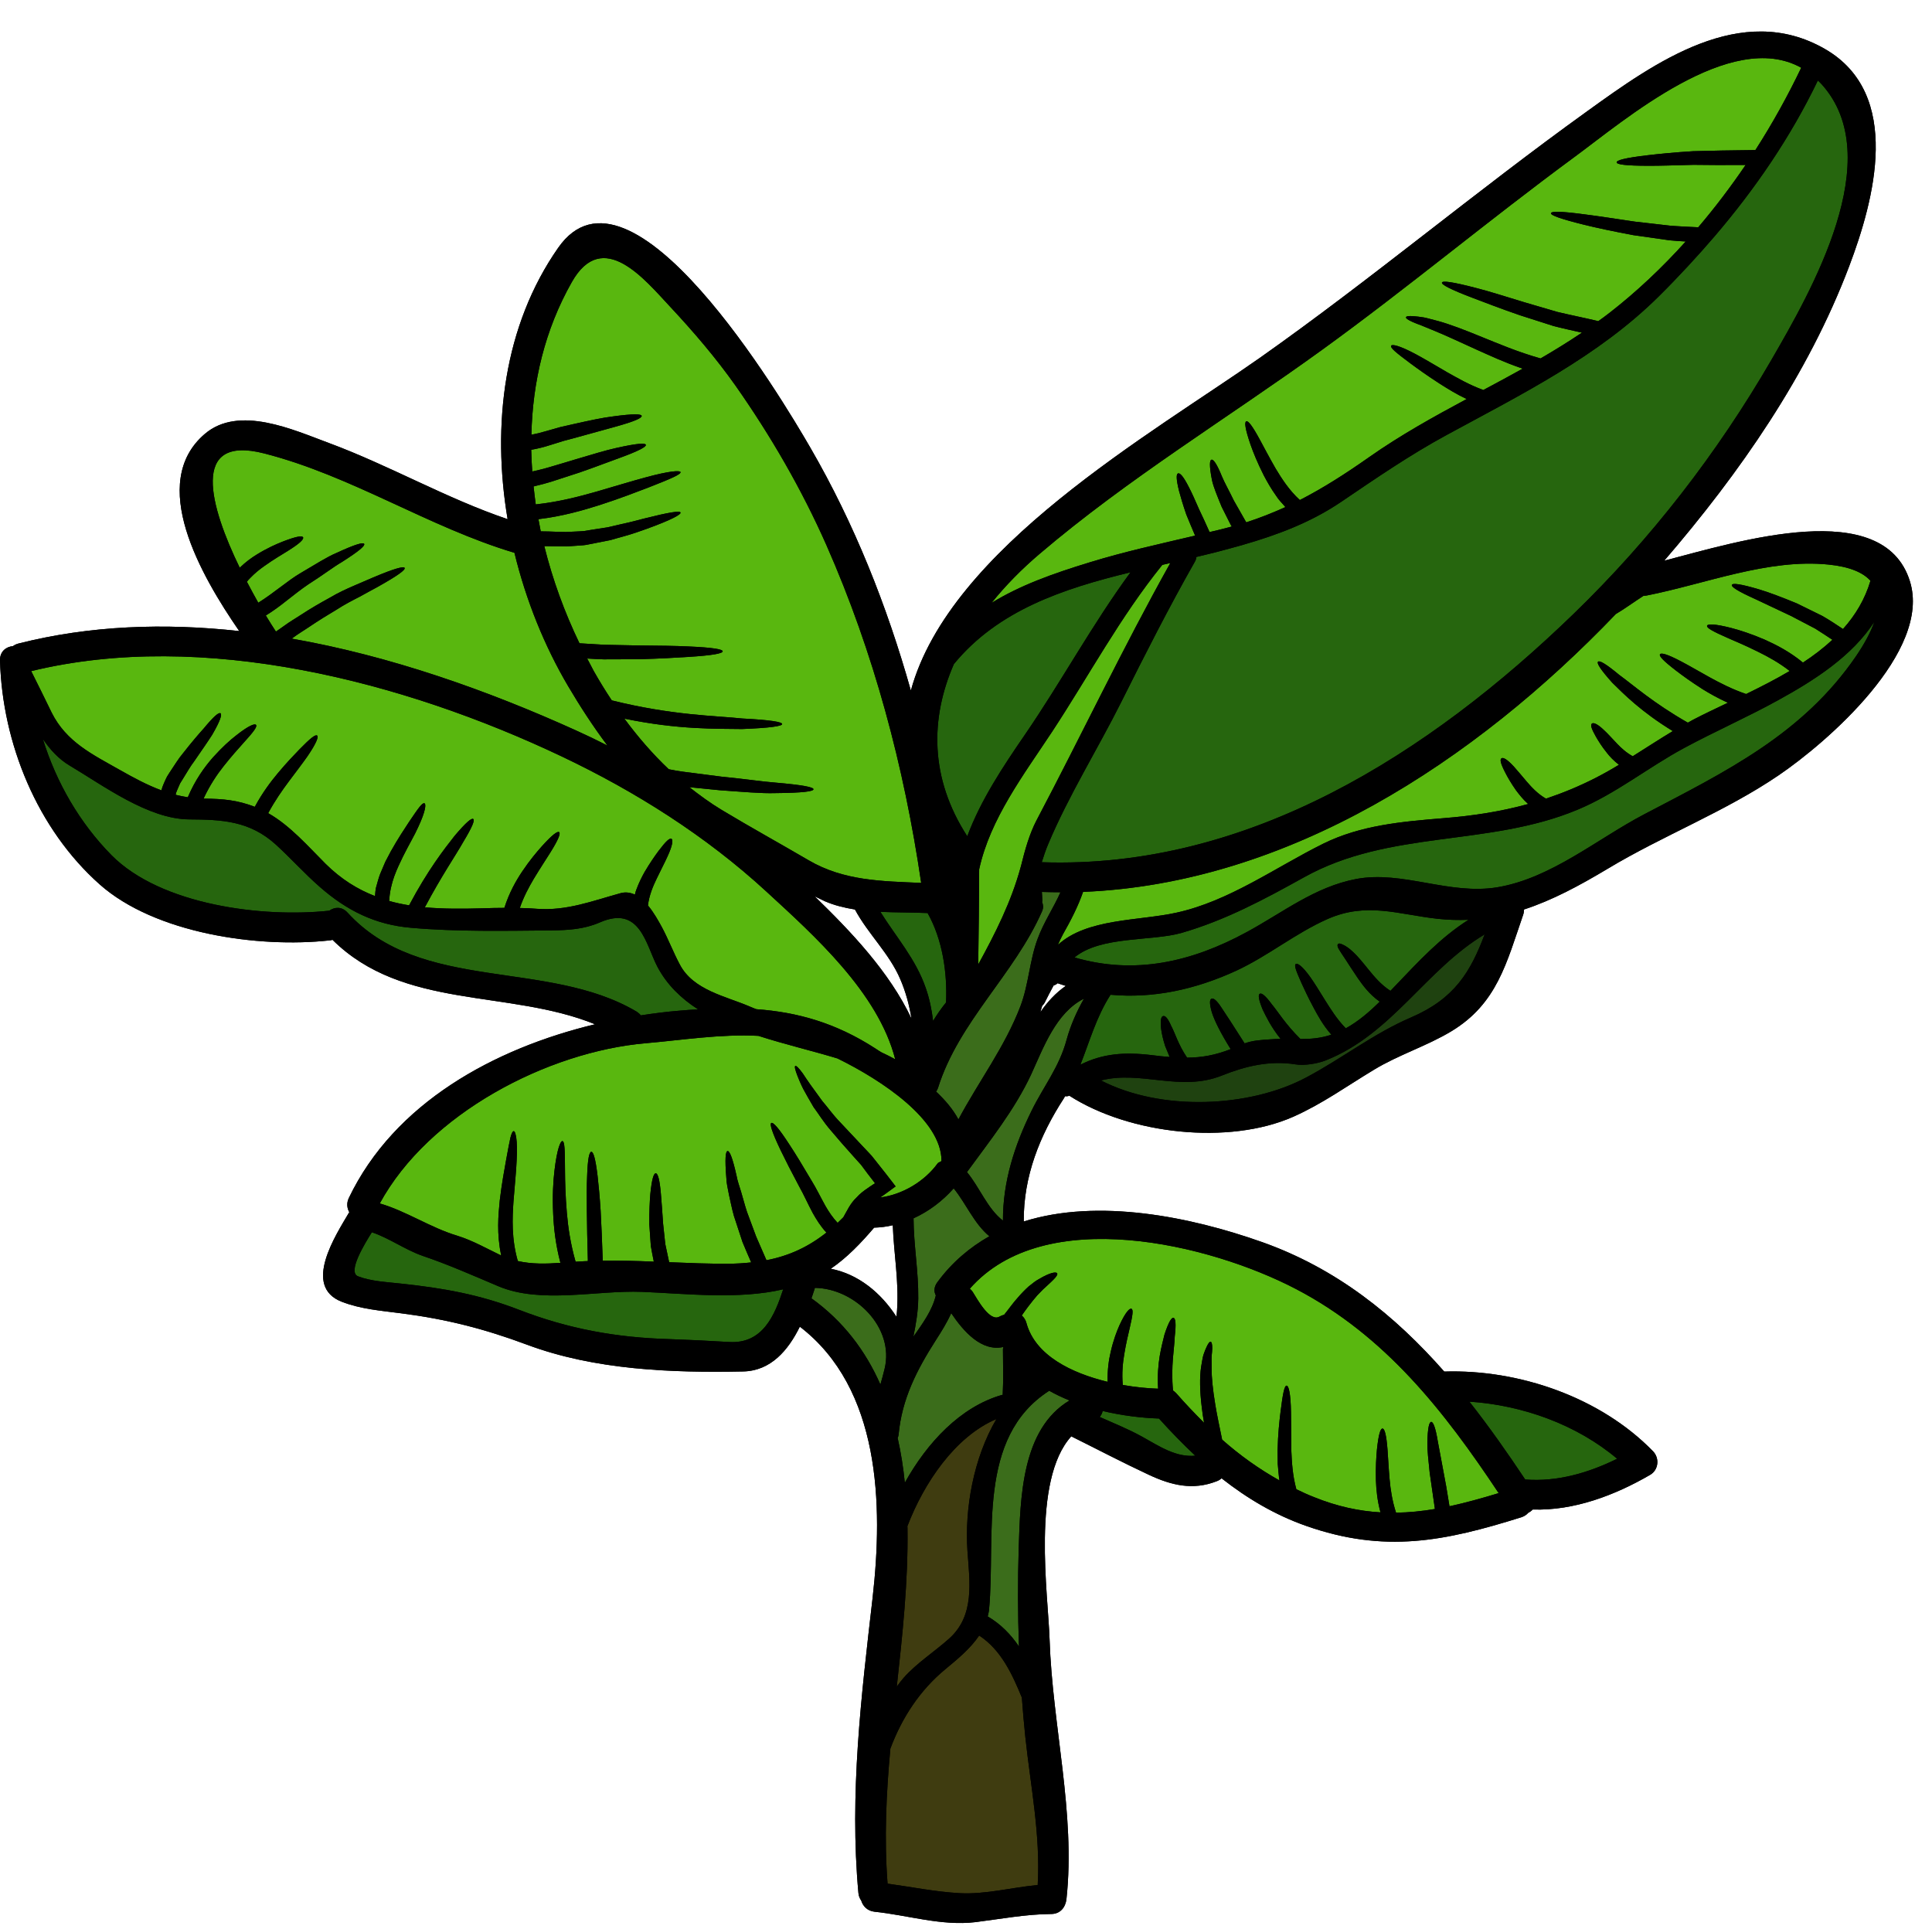 <?xml version="1.0" encoding="UTF-8"?><svg xmlns="http://www.w3.org/2000/svg" xmlns:xlink="http://www.w3.org/1999/xlink" height="120.8" preserveAspectRatio="xMidYMid meet" version="1.0" viewBox="4.0 2.7 121.2 120.8" width="121.2" zoomAndPan="magnify"><g><g id="change1_1"><path d="M 69.273 66.16 C 69.309 66.035 69.34 65.91 69.379 65.793 C 69.434 65.734 69.488 65.68 69.535 65.594 C 69.715 65.234 69.902 64.871 70.094 64.52 C 70.188 64.488 70.273 64.445 70.348 64.375 C 70.516 64.43 70.684 64.492 70.859 64.543 C 70.223 64.984 69.703 65.551 69.262 66.191 C 69.266 66.176 69.273 66.164 69.273 66.16 Z M 58.836 79.707 C 59.238 79.695 59.629 79.645 60.008 79.555 C 60.07 81.328 60.395 83.059 60.277 84.848 C 60.27 84.996 60.254 85.145 60.234 85.293 C 59.262 83.789 57.844 82.621 56.117 82.285 C 57.133 81.59 57.988 80.699 58.836 79.707 Z M 61.18 66.594 C 59.797 63.664 57.379 61.129 55.105 58.922 C 55.32 59.027 55.531 59.133 55.75 59.234 C 56.336 59.488 56.977 59.645 57.633 59.75 C 58.457 61.285 59.793 62.512 60.477 64.121 C 60.816 64.902 61.043 65.742 61.18 66.594 Z M 108.402 37.871 C 113.141 32.363 117.422 26.223 120.004 19.402 C 121.57 15.266 123.387 8.598 118.484 5.773 C 113.227 2.746 107.805 6.625 103.578 9.672 C 96.613 14.676 90.055 20.195 83.043 25.141 C 76.266 29.906 63.578 37.07 61.141 46.016 C 59.645 40.707 57.602 35.559 54.844 30.797 C 53.035 27.668 43.551 11.766 39.02 18.238 C 35.602 23.125 34.844 29.355 35.844 35.266 C 32.02 33.973 28.441 31.902 24.641 30.492 C 22.422 29.672 18.984 28.082 16.84 29.926 C 13.27 32.992 16.582 38.766 19.008 42.285 C 14.34 41.77 9.656 41.926 5.148 43.07 C 5.012 43.105 4.902 43.164 4.809 43.23 C 4.379 43.27 3.988 43.566 4 44.125 C 4.145 49.324 6.336 54.695 10.254 58.176 C 13.73 61.262 20.219 62.18 24.672 61.688 C 24.738 61.684 24.797 61.672 24.859 61.652 C 29.309 66.059 35.895 64.742 41.328 66.949 C 34.984 68.473 28.738 71.887 25.883 77.848 C 25.727 78.176 25.773 78.492 25.914 78.742 C 25.91 78.754 25.898 78.766 25.883 78.781 C 25.082 80.152 22.945 83.387 25.441 84.355 C 26.648 84.824 27.91 84.914 29.18 85.082 C 32.008 85.445 34.391 86.055 37.055 87.047 C 41.301 88.633 46.121 88.82 50.621 88.727 C 52.355 88.691 53.445 87.402 54.176 85.918 C 59.23 89.797 59.406 97.078 58.742 102.918 C 58.031 109.082 57.281 115.242 57.852 121.453 C 57.871 121.633 57.934 121.789 58.027 121.918 C 58.133 122.266 58.41 122.566 58.863 122.617 C 60.949 122.832 63.074 123.523 65.188 123.27 C 66.781 123.07 68.359 122.77 69.969 122.758 C 70.516 122.75 70.844 122.336 70.902 121.824 C 71.484 116.449 70.02 110.941 69.844 105.551 C 69.758 102.77 68.688 95.566 71.207 92.793 C 71.207 92.797 71.211 92.797 71.219 92.805 C 72.824 93.602 74.445 94.453 76.066 95.207 C 77.484 95.871 78.828 96.199 80.328 95.613 C 80.449 95.57 80.551 95.504 80.633 95.43 C 82.223 96.68 83.969 97.723 85.934 98.414 C 90.871 100.148 94.625 99.383 99.445 97.871 C 99.629 97.809 99.773 97.711 99.871 97.594 C 99.977 97.543 100.07 97.473 100.152 97.387 C 102.73 97.473 105.312 96.496 107.52 95.211 C 108.043 94.906 108.121 94.18 107.707 93.742 C 104.406 90.344 99.289 88.586 94.613 88.734 C 94.605 88.734 94.605 88.734 94.602 88.734 C 91.492 85.203 87.848 82.262 83.145 80.602 C 78.691 79.027 72.902 77.848 68.223 79.32 C 68.199 76.504 69.223 73.926 70.738 71.598 C 70.766 71.551 70.789 71.508 70.816 71.461 C 70.902 71.473 70.988 71.469 71.082 71.43 C 74.879 73.867 81.098 74.531 85.121 72.754 C 86.934 71.953 88.488 70.828 90.18 69.809 C 91.734 68.863 93.492 68.324 95.043 67.391 C 97.922 65.656 98.512 63.082 99.555 60.074 C 99.594 59.953 99.605 59.848 99.605 59.75 C 101.395 59.164 103.094 58.246 104.852 57.195 C 108.34 55.098 112.207 53.625 115.578 51.332 C 118.594 49.285 125.207 43.566 123.809 39.145 C 122.137 33.836 113.133 36.633 108.402 37.871" fill="inherit"/></g><g id="change2_1"><path d="M 64.66 76.223 C 65.457 77.18 65.945 78.52 66.918 79.266 C 66.91 76.82 67.645 74.539 68.719 72.363 C 69.484 70.809 70.449 69.641 70.914 67.91 C 71.164 67 71.543 66.152 72.004 65.34 C 70.242 66.215 69.453 68.43 68.684 70.102 C 67.648 72.32 66.094 74.254 64.66 76.223" fill="#3b6d1b"/></g><g id="change2_2"><path d="M 62.84 70.953 C 62.809 71.039 62.77 71.113 62.719 71.168 C 63.285 71.699 63.777 72.27 64.125 72.918 C 65.395 70.535 67.039 68.371 68.016 65.812 C 68.539 64.43 68.582 62.957 69.098 61.578 C 69.488 60.527 70.086 59.66 70.527 58.668 C 70.145 58.668 69.75 58.66 69.359 58.648 C 69.367 58.84 69.387 59.027 69.387 59.203 C 69.391 59.234 69.371 59.254 69.371 59.281 C 69.445 59.445 69.465 59.637 69.379 59.844 C 67.637 63.82 64.148 66.773 62.84 70.953" fill="#3b6d1b"/></g><g id="change2_3"><path d="M 61.605 84.152 C 61.594 84.988 61.457 85.773 61.297 86.551 C 61.875 85.723 62.484 84.902 62.707 83.957 C 62.582 83.723 62.582 83.43 62.801 83.133 C 63.719 81.883 64.836 80.945 66.066 80.246 C 65.105 79.453 64.617 78.215 63.828 77.242 C 63.125 78.039 62.262 78.688 61.309 79.121 C 61.316 80.805 61.625 82.453 61.605 84.152" fill="#3b6d1b"/></g><g id="change2_4"><path d="M 55.105 83.543 C 55.043 83.734 54.973 83.934 54.906 84.141 C 56.914 85.582 58.305 87.445 59.23 89.547 C 59.32 89.223 59.414 88.902 59.492 88.57 C 60.129 85.961 57.621 83.512 55.117 83.484 C 55.109 83.504 55.109 83.523 55.105 83.543" fill="#3b6d1b"/></g><g id="change2_5"><path d="M 60.371 92.695 C 60.363 92.773 60.34 92.836 60.312 92.898 C 60.52 93.82 60.668 94.758 60.762 95.707 C 62.16 93.195 64.25 90.945 66.855 90.199 C 66.871 90.195 66.887 90.199 66.902 90.199 C 66.953 89.242 66.922 88.293 66.918 87.336 C 66.918 87.277 66.934 87.234 66.949 87.191 C 65.574 87.504 64.441 86.215 63.672 85.07 C 63.41 85.66 63.062 86.215 62.703 86.773 C 61.516 88.629 60.574 90.461 60.371 92.695" fill="#3b6d1b"/></g><g id="change2_6"><path d="M 66.047 103.652 C 66.035 103.805 65.996 103.945 65.961 104.094 C 66.781 104.574 67.414 105.227 67.922 105.98 C 67.848 103.926 67.844 101.867 67.906 99.844 C 68.012 96.641 68.086 92.34 71.094 90.547 C 70.652 90.367 70.23 90.168 69.82 89.938 C 65.242 92.879 66.477 99.066 66.047 103.652" fill="#3b6d1b"/></g><g id="change3_1"><path d="M 60.258 108.496 C 60.395 108.309 60.527 108.129 60.676 107.961 C 61.488 107.031 62.609 106.32 63.535 105.492 C 65.168 104.039 64.828 101.926 64.691 99.98 C 64.512 97.344 65.062 94.172 66.508 91.711 C 63.902 92.816 61.949 95.746 60.922 98.438 C 60.93 98.492 60.93 98.551 60.93 98.605 C 60.973 101.93 60.617 105.215 60.258 108.496" fill="#3f3c10"/></g><g id="change3_2"><path d="M 59.855 112.387 C 59.598 115.191 59.461 118.004 59.68 120.855 C 61.184 121.062 62.676 121.367 64.207 121.453 C 65.824 121.539 67.465 121.094 69.098 120.941 C 69.277 117.789 68.656 114.781 68.32 111.641 C 68.234 110.828 68.164 110.008 68.105 109.188 C 67.496 107.703 66.793 106.184 65.426 105.293 C 64.871 106.117 64.043 106.793 63.316 107.395 C 61.699 108.727 60.574 110.461 59.855 112.387" fill="#3f3c10"/></g><g id="change4_1"><path d="M 80.645 70.168 C 78.039 71.207 75.578 69.828 73.066 70.473 C 76.871 72.434 82.398 72.172 85.93 70.293 C 88.191 69.098 90.148 67.539 92.52 66.52 C 95.262 65.34 96.254 63.648 97.137 61.309 C 93.449 63.516 91.332 67.559 87.176 69.211 C 86.668 69.418 85.809 69.559 85.27 69.465 C 83.652 69.207 82.129 69.574 80.645 70.168" fill="#1f4210"/></g><g id="change5_1"><path d="M 59.23 59.898 C 60.219 61.484 61.453 62.859 62.078 64.684 C 62.309 65.344 62.453 66.039 62.535 66.742 C 62.777 66.34 63.051 65.949 63.348 65.582 C 63.434 63.723 63.125 61.621 62.191 59.973 C 61.258 59.93 60.246 59.941 59.23 59.898" fill="#26660e"/></g><g id="change5_2"><path d="M 73.172 91.207 C 73.145 91.344 73.082 91.469 72.988 91.582 C 73.887 91.984 74.793 92.344 75.656 92.824 C 76.77 93.445 77.773 94.121 78.984 94.012 C 78.195 93.273 77.434 92.488 76.707 91.68 C 75.641 91.645 74.406 91.5 73.172 91.207" fill="#26660e"/></g><g id="change5_3"><path d="M 96.18 90.621 C 97.41 92.184 98.562 93.824 99.68 95.504 C 101.684 95.664 103.66 95.086 105.449 94.203 C 102.898 92.051 99.5 90.84 96.18 90.621" fill="#26660e"/></g><g id="change5_4"><path d="M 27.328 79.996 C 26.867 80.73 25.785 82.496 26.457 82.758 C 27.297 83.082 28.297 83.117 29.18 83.219 C 31.801 83.5 34.059 83.895 36.539 84.852 C 39.66 86.059 42.645 86.602 45.996 86.699 C 47.246 86.742 48.484 86.805 49.73 86.879 C 51.852 87.012 52.598 85.207 53.133 83.574 C 50.336 84.23 47.055 83.848 44.27 83.734 C 41.434 83.621 37.938 84.512 35.258 83.379 C 33.688 82.715 32.156 82.035 30.535 81.484 C 29.414 81.098 28.441 80.371 27.328 79.996" fill="#26660e"/></g><g id="change5_5"><path d="M 8.371 50.723 C 7.68 50.312 7.145 49.723 6.688 49.055 C 7.531 51.785 9 54.32 10.996 56.344 C 14.098 59.477 20.488 60.277 24.66 59.824 C 24.988 59.59 25.441 59.551 25.797 59.941 C 30.41 65.004 38.332 62.832 43.949 66.164 C 44.055 66.234 44.137 66.309 44.199 66.391 C 45.016 66.266 45.824 66.16 46.613 66.098 C 47.016 66.059 47.406 66.035 47.793 66.016 C 46.73 65.332 45.84 64.473 45.242 63.344 C 44.512 61.949 44.16 59.457 41.633 60.559 C 40.633 60.992 39.66 61.047 38.578 61.062 C 35.688 61.086 32.672 61.152 29.793 60.898 C 27.531 60.707 25.754 59.812 24.074 58.344 C 23.105 57.5 22.246 56.535 21.297 55.672 C 19.66 54.191 17.934 54.109 15.863 54.098 C 13.293 54.078 10.477 51.973 8.371 50.723" fill="#26660e"/></g><g id="change5_6"><path d="M 73.648 65.129 C 72.773 66.5 72.355 68.02 71.777 69.484 C 73.164 68.789 74.531 68.676 76.273 68.887 C 76.66 68.938 77.02 68.977 77.375 69 C 77.27 68.75 77.176 68.523 77.094 68.316 C 76.949 67.867 76.875 67.508 76.84 67.234 C 76.781 66.68 76.844 66.457 76.969 66.434 C 77.102 66.402 77.262 66.57 77.473 67.055 C 77.703 67.465 77.906 68.215 78.469 69.043 C 79.383 69.039 80.246 68.887 81.203 68.508 C 80.555 67.469 80.172 66.688 80.016 66.176 C 79.859 65.625 79.887 65.387 80.004 65.344 C 80.121 65.293 80.32 65.438 80.613 65.887 C 80.91 66.328 81.363 67.023 82.078 68.148 C 82.609 67.961 83.062 67.938 83.695 67.895 C 83.914 67.875 84.133 67.867 84.336 67.867 C 83.727 67.109 83.422 66.457 83.211 66.027 C 82.945 65.375 82.918 65.09 83.031 65.035 C 83.148 64.973 83.379 65.145 83.781 65.691 C 84.168 66.152 84.648 66.957 85.582 67.875 C 86.219 67.875 86.836 67.832 87.52 67.602 C 86.984 66.992 86.668 66.395 86.402 65.902 C 86.051 65.25 85.816 64.734 85.637 64.344 C 85.289 63.559 85.176 63.25 85.289 63.168 C 85.383 63.094 85.699 63.285 86.215 64.016 C 86.469 64.375 86.77 64.867 87.148 65.477 C 87.477 65.996 87.867 66.633 88.426 67.203 C 89.223 66.762 89.906 66.172 90.555 65.531 C 89.871 65.047 89.473 64.473 89.168 64.039 C 88.836 63.543 88.578 63.148 88.383 62.844 C 88.191 62.555 88.055 62.359 87.973 62.211 C 87.898 62.07 87.887 61.977 87.93 61.926 C 87.973 61.867 88.059 61.867 88.215 61.945 C 88.379 62.012 88.613 62.156 88.887 62.418 C 89.168 62.676 89.477 63.055 89.855 63.523 C 90.211 63.957 90.629 64.469 91.227 64.852 C 91.324 64.746 91.43 64.641 91.531 64.535 C 93.016 62.98 94.371 61.508 96.125 60.395 C 95.496 60.422 94.848 60.406 94.172 60.332 C 91.691 60.055 89.734 59.266 87.281 60.348 C 85.281 61.23 83.555 62.66 81.562 63.586 C 78.973 64.777 76.336 65.34 73.668 65.098 C 73.66 65.109 73.656 65.113 73.648 65.129" fill="#26660e"/></g><g id="change5_7"><path d="M 63.84 44.355 C 62.352 47.762 62.316 51.504 64.68 55.156 C 65.523 52.891 66.922 50.785 68.285 48.801 C 70.586 45.449 72.52 41.867 74.922 38.598 C 70.691 39.625 66.605 40.984 63.84 44.355" fill="#26660e"/></g><g id="change5_8"><path d="M 78.133 61.215 C 76.262 61.758 73.051 61.391 71.406 62.758 C 75.168 63.859 78.746 63.055 82.223 61.16 C 84.504 59.922 86.477 58.332 89.082 57.836 C 91.988 57.289 94.918 58.859 97.941 58.355 C 101.305 57.789 104.176 55.336 107.141 53.781 C 112.277 51.09 117.09 48.758 120.449 43.84 C 120.949 43.102 121.348 42.379 121.582 41.707 C 120.172 43.863 117.852 45.355 115.539 46.625 C 113.613 47.688 111.598 48.57 109.656 49.617 C 107.383 50.84 105.383 52.48 102.969 53.488 C 97.359 55.832 91.188 54.73 85.805 57.73 C 83.316 59.113 80.875 60.422 78.133 61.215" fill="#26660e"/></g><g id="change5_9"><path d="M 69.352 56.785 C 82.336 57.23 93.676 49.953 102.707 41.215 C 107.559 36.523 111.734 31.125 115.117 25.289 C 117.629 20.953 122.445 12.594 118.273 7.98 C 118.195 7.895 118.121 7.824 118.039 7.75 C 116.324 11.312 114.109 14.547 111.555 17.531 C 110.539 18.719 109.273 20.09 108.078 21.273 C 104.262 25.062 99.438 27.438 94.762 29.98 C 92.457 31.23 90.336 32.688 88.164 34.16 C 86.246 35.465 84.148 36.25 81.961 36.879 C 81.961 36.879 81.93 36.895 81.926 36.891 C 81.371 37.043 80.816 37.199 80.254 37.344 C 79.855 37.441 79.457 37.543 79.051 37.637 C 79.047 37.727 79.016 37.828 78.961 37.926 C 77.332 40.793 75.824 43.766 74.352 46.711 C 72.871 49.672 71.031 52.613 69.758 55.645 C 69.602 56.008 69.477 56.391 69.352 56.785" fill="#26660e"/></g><g id="change6_1"><path d="M 27.824 78.188 C 29.488 78.668 30.996 79.707 32.691 80.215 C 33.629 80.504 34.539 81.02 35.414 81.441 C 35.426 81.441 35.434 81.445 35.441 81.445 C 35.152 80.09 35.258 78.93 35.352 77.996 C 35.484 76.891 35.645 76.051 35.758 75.414 C 35.875 74.777 35.957 74.34 36.02 74.062 C 36.094 73.781 36.16 73.656 36.223 73.656 C 36.293 73.656 36.34 73.781 36.387 74.074 C 36.43 74.371 36.445 74.832 36.41 75.492 C 36.387 76.148 36.293 77 36.211 78.078 C 36.141 79.113 36.082 80.402 36.484 81.801 C 37.359 82 38.25 81.98 39.156 81.914 C 38.852 80.758 38.742 79.73 38.703 78.859 C 38.648 77.699 38.703 76.797 38.785 76.117 C 38.945 74.75 39.168 74.262 39.281 74.277 C 39.426 74.297 39.438 74.82 39.445 76.156 C 39.449 76.82 39.469 77.691 39.562 78.797 C 39.637 79.676 39.785 80.707 40.109 81.844 C 40.312 81.832 40.52 81.82 40.723 81.809 C 40.781 81.809 40.832 81.809 40.879 81.801 C 40.844 80.582 40.824 79.551 40.816 78.699 C 40.805 77.773 40.805 77.039 40.832 76.484 C 40.867 75.371 40.969 74.949 41.098 74.949 C 41.223 74.949 41.359 75.371 41.488 76.465 C 41.551 77.016 41.621 77.73 41.68 78.648 C 41.727 79.508 41.77 80.547 41.812 81.777 C 42.875 81.766 43.945 81.793 45.016 81.84 C 44.945 81.488 44.879 81.16 44.828 80.852 C 44.797 80.352 44.766 79.906 44.734 79.5 C 44.727 78.691 44.758 78.07 44.797 77.598 C 44.891 76.66 45.008 76.297 45.137 76.297 C 45.262 76.297 45.383 76.66 45.461 77.598 C 45.504 78.07 45.543 78.68 45.598 79.453 C 45.637 79.836 45.684 80.258 45.734 80.73 C 45.805 81.086 45.891 81.473 45.977 81.875 C 47.215 81.926 48.453 81.977 49.684 81.969 C 50.191 81.969 50.672 81.938 51.125 81.887 C 50.934 81.441 50.738 81.004 50.578 80.605 C 50.387 80.012 50.207 79.469 50.043 78.977 C 49.902 78.488 49.824 78.035 49.73 77.641 C 49.656 77.242 49.57 76.902 49.566 76.598 C 49.465 75.371 49.516 74.914 49.645 74.902 C 49.77 74.887 49.957 75.324 50.211 76.473 C 50.262 76.766 50.379 77.09 50.492 77.461 C 50.609 77.836 50.707 78.258 50.863 78.723 C 51.039 79.191 51.223 79.707 51.438 80.273 C 51.637 80.727 51.852 81.223 52.082 81.75 C 53.52 81.473 54.719 80.906 55.844 80.016 C 55.469 79.613 55.203 79.176 54.984 78.785 C 54.656 78.172 54.422 77.629 54.152 77.156 C 53.645 76.207 53.266 75.461 52.977 74.863 C 52.41 73.68 52.277 73.195 52.387 73.141 C 52.504 73.078 52.852 73.457 53.551 74.539 C 53.898 75.066 54.352 75.809 54.91 76.758 C 55.203 77.227 55.469 77.785 55.781 78.344 C 55.992 78.711 56.242 79.086 56.547 79.406 C 56.664 79.297 56.781 79.176 56.902 79.059 C 57.098 78.734 57.328 78.188 57.734 77.816 C 57.945 77.578 58.188 77.395 58.438 77.227 C 58.547 77.145 58.668 77.07 58.777 76.996 L 58.879 76.934 L 58.883 76.934 C 58.883 76.914 58.914 76.957 58.848 76.863 C 58.699 76.672 58.559 76.484 58.418 76.305 C 58.281 76.125 58.152 75.945 58.02 75.77 C 57.871 75.609 57.727 75.449 57.59 75.293 C 57.031 74.676 56.539 74.105 56.094 73.578 C 55.652 73.066 55.34 72.551 55.035 72.141 C 54.773 71.699 54.562 71.32 54.391 71.008 C 54.227 70.684 54.121 70.418 54.035 70.207 C 53.871 69.789 53.836 69.59 53.891 69.566 C 53.949 69.535 54.098 69.676 54.359 70.031 C 54.48 70.219 54.637 70.449 54.836 70.734 C 55.043 71.02 55.289 71.355 55.582 71.762 C 55.906 72.133 56.23 72.605 56.684 73.074 C 57.137 73.559 57.652 74.105 58.23 74.719 C 58.375 74.875 58.531 75.031 58.68 75.199 C 58.82 75.379 58.973 75.559 59.121 75.754 C 59.27 75.945 59.426 76.137 59.582 76.336 C 59.719 76.512 59.855 76.691 59.996 76.871 L 60.109 77.02 C 60.141 77.07 60.227 77.125 60.133 77.156 L 59.824 77.383 L 59.512 77.609 L 59.367 77.711 L 59.289 77.766 C 59.258 77.785 59.23 77.797 59.207 77.816 C 60.602 77.641 62 76.809 62.824 75.672 C 62.863 75.613 63.062 75.559 63.062 75.516 L 63.062 75.508 C 63.062 72.949 59.344 70.469 56.539 69.094 C 54.957 68.613 53.203 68.203 51.578 67.676 C 49.219 67.547 46.645 67.957 44.516 68.137 C 38.348 68.672 30.891 72.551 27.824 78.188" fill="#59b70f"/></g><g id="change6_2"><path d="M 64.84 83.535 C 64.906 83.598 64.977 83.664 65.031 83.754 C 65.305 84.184 66.094 85.66 66.711 85.281 C 66.805 85.227 66.898 85.195 66.992 85.172 C 67.297 84.797 67.555 84.418 67.836 84.113 C 68.066 83.84 68.316 83.59 68.527 83.398 C 68.762 83.219 68.961 83.043 69.156 82.945 C 69.906 82.496 70.254 82.473 70.316 82.566 C 70.391 82.691 70.148 82.926 69.551 83.473 C 69.398 83.598 69.254 83.777 69.066 83.957 C 68.895 84.156 68.715 84.375 68.508 84.648 C 68.379 84.816 68.242 85.008 68.098 85.219 C 68.227 85.328 68.336 85.48 68.391 85.688 C 68.945 87.727 71.223 88.832 73.488 89.379 C 73.465 88.641 73.555 88.008 73.68 87.488 C 73.848 86.75 74.059 86.203 74.238 85.805 C 74.613 84.996 74.867 84.746 74.98 84.797 C 75.105 84.848 75.059 85.191 74.867 86.016 C 74.77 86.434 74.637 86.969 74.527 87.652 C 74.434 88.199 74.371 88.844 74.434 89.574 C 75.234 89.715 76 89.789 76.652 89.809 C 76.551 88.172 76.891 87.098 77.051 86.414 C 77.312 85.613 77.496 85.332 77.621 85.363 C 77.746 85.402 77.789 85.73 77.695 86.539 C 77.68 87.246 77.441 88.367 77.586 89.922 C 77.652 89.969 77.723 90.02 77.789 90.094 C 78.355 90.742 78.941 91.355 79.535 91.949 C 79.473 91.594 79.418 91.258 79.387 90.941 C 79.262 89.914 79.258 89.094 79.344 88.473 C 79.402 88.168 79.43 87.906 79.492 87.695 C 79.566 87.484 79.629 87.316 79.691 87.191 C 79.805 86.941 79.891 86.848 79.953 86.867 C 80.016 86.887 80.047 87.016 80.047 87.277 C 80.039 87.41 80.035 87.578 80.008 87.777 C 79.996 87.98 80.016 88.23 80.008 88.516 C 80.004 89.086 80.078 89.844 80.238 90.809 C 80.34 91.445 80.5 92.172 80.668 93.004 C 81.773 93.98 82.969 94.84 84.27 95.566 C 84.262 95.523 84.25 95.477 84.242 95.441 C 84.211 95.117 84.176 94.809 84.156 94.516 C 84.156 94.23 84.148 93.949 84.148 93.688 C 84.168 92.656 84.258 91.859 84.332 91.262 C 84.48 90.062 84.578 89.617 84.715 89.617 C 84.84 89.617 84.969 90.09 84.988 91.293 C 84.996 91.898 85.004 92.68 85.008 93.68 C 85.039 94.391 85.082 95.242 85.324 96.117 C 85.684 96.293 86.051 96.461 86.43 96.609 C 87.887 97.199 89.262 97.488 90.602 97.566 C 90.398 96.816 90.336 96.133 90.316 95.566 C 90.293 94.738 90.336 94.105 90.379 93.625 C 90.48 92.668 90.598 92.309 90.727 92.309 C 90.859 92.309 90.969 92.676 91.043 93.633 C 91.082 94.109 91.105 94.73 91.176 95.512 C 91.23 96.117 91.332 96.828 91.578 97.586 C 92.398 97.574 93.207 97.492 94.016 97.355 C 93.891 96.465 93.781 95.707 93.688 95.074 C 93.605 94.289 93.539 93.676 93.543 93.203 C 93.562 92.254 93.656 91.898 93.785 91.891 C 93.91 91.891 94.055 92.238 94.203 93.141 C 94.289 93.59 94.395 94.18 94.539 94.938 C 94.664 95.559 94.793 96.305 94.93 97.184 C 95.938 96.965 96.965 96.68 98.016 96.359 C 94.605 91.227 90.906 86.488 85.32 83.566 C 79.879 80.719 69.508 78.215 64.84 83.535" fill="#59b70f"/></g><g id="change6_3"><path d="M 70.676 61.316 C 70.559 61.527 70.461 61.75 70.367 61.969 C 72.176 60.301 75.445 60.469 77.785 59.953 C 81.117 59.227 84 57.113 87.012 55.621 C 89.367 54.457 91.977 54.234 94.543 54.023 C 96.422 53.875 98.164 53.602 99.867 53.133 C 99.531 52.836 99.301 52.531 99.102 52.27 C 98.785 51.816 98.574 51.449 98.43 51.164 C 98.137 50.598 98.082 50.348 98.188 50.27 C 98.289 50.188 98.535 50.312 98.973 50.789 C 99.188 51.027 99.449 51.344 99.781 51.734 C 100.086 52.09 100.477 52.508 100.984 52.797 C 102.023 52.449 103.055 52.027 104.102 51.492 C 104.598 51.238 105.082 50.965 105.562 50.672 C 105.238 50.422 104.984 50.156 104.805 49.922 C 104.473 49.512 104.273 49.176 104.125 48.926 C 103.832 48.41 103.766 48.184 103.859 48.094 C 103.949 48.004 104.207 48.094 104.641 48.516 C 104.863 48.719 105.121 49.012 105.449 49.355 C 105.711 49.629 106.02 49.914 106.426 50.137 C 107.266 49.609 108.094 49.07 108.941 48.559 C 106.961 47.352 105.855 46.227 105.141 45.523 C 104.379 44.672 104.156 44.293 104.25 44.207 C 104.344 44.113 104.734 44.332 105.586 45.039 C 106.438 45.656 107.719 46.801 109.883 48.031 C 109.992 47.969 110.105 47.906 110.219 47.844 C 110.902 47.488 111.637 47.141 112.395 46.781 C 111.777 46.5 111.25 46.203 110.809 45.93 C 110.082 45.465 109.539 45.07 109.137 44.762 C 108.336 44.145 108.066 43.852 108.137 43.742 C 108.195 43.629 108.594 43.727 109.496 44.207 C 109.945 44.441 110.516 44.777 111.25 45.184 C 111.871 45.523 112.625 45.922 113.539 46.234 C 114.457 45.785 115.391 45.312 116.273 44.789 C 115.598 44.262 114.918 43.895 114.332 43.605 C 113.539 43.211 112.891 42.934 112.398 42.723 C 111.418 42.293 111.051 42.082 111.09 41.949 C 111.125 41.832 111.555 41.82 112.617 42.094 C 113.152 42.234 113.844 42.453 114.699 42.82 C 115.402 43.137 116.25 43.559 117.105 44.262 C 117.77 43.828 118.387 43.355 118.953 42.832 C 118.574 42.586 118.215 42.34 117.871 42.129 C 117.312 41.84 116.809 41.57 116.355 41.336 C 115.422 40.895 114.695 40.551 114.137 40.289 C 113.004 39.781 112.598 39.508 112.645 39.391 C 112.688 39.266 113.172 39.32 114.371 39.676 C 114.969 39.855 115.746 40.148 116.723 40.551 C 117.199 40.789 117.727 41.047 118.32 41.336 C 118.73 41.57 119.164 41.855 119.617 42.156 C 120.395 41.289 120.996 40.289 121.34 39.129 C 120.867 38.605 120.027 38.246 118.711 38.113 C 114.91 37.727 110.977 39.332 107.297 40.055 C 107.227 40.066 107.164 40.074 107.102 40.074 C 106.477 40.477 105.91 40.895 105.367 41.215 C 96.535 50.438 84.848 58.121 71.945 58.645 C 71.621 59.574 71.18 60.426 70.676 61.316" fill="#59b70f"/></g><g id="change6_4"><path d="M 69.223 37.438 C 68.105 38.387 67.086 39.418 66.203 40.52 C 67.973 39.426 70.012 38.691 72.363 37.973 C 74.531 37.305 76.758 36.82 78.973 36.297 C 78.762 35.801 78.574 35.355 78.418 34.969 C 78.207 34.352 78.062 33.867 77.965 33.496 C 77.777 32.742 77.785 32.43 77.902 32.395 C 78.027 32.352 78.238 32.582 78.586 33.266 C 78.762 33.602 78.965 34.059 79.219 34.641 C 79.414 35.051 79.637 35.527 79.879 36.074 C 80.254 35.988 80.625 35.902 80.996 35.801 C 81.09 35.781 81.18 35.75 81.273 35.727 C 81.246 35.684 81.223 35.641 81.195 35.598 C 80.992 35.191 80.805 34.82 80.637 34.488 C 80.352 33.785 80.121 33.246 80.027 32.797 C 79.855 31.902 79.879 31.562 80.004 31.535 C 80.129 31.512 80.34 31.805 80.656 32.586 C 80.816 32.973 81.098 33.465 81.406 34.105 C 81.582 34.414 81.781 34.762 82 35.148 C 82.055 35.246 82.117 35.359 82.18 35.465 C 83.031 35.191 83.844 34.867 84.637 34.508 C 84.438 34.266 84.211 34.055 84.07 33.82 C 83.738 33.359 83.492 32.918 83.281 32.52 C 82.875 31.715 82.621 31.078 82.445 30.578 C 82.105 29.586 82.062 29.18 82.18 29.129 C 82.297 29.074 82.559 29.398 83.051 30.312 C 83.297 30.766 83.609 31.367 84.031 32.102 C 84.398 32.707 84.863 33.445 85.543 34.066 C 87.035 33.301 88.453 32.387 89.902 31.367 C 91.848 30 93.918 28.852 96.008 27.73 C 95.352 27.422 94.812 27.078 94.344 26.785 C 93.527 26.258 92.914 25.816 92.457 25.477 C 91.543 24.797 91.207 24.512 91.27 24.387 C 91.324 24.281 91.785 24.367 92.809 24.914 C 93.32 25.188 93.969 25.574 94.793 26.055 C 95.422 26.406 96.168 26.844 97.055 27.164 C 97.883 26.723 98.711 26.277 99.523 25.824 C 98.387 25.438 97.449 24.996 96.652 24.641 C 95.539 24.133 94.688 23.738 94.023 23.465 C 93.691 23.328 93.414 23.211 93.176 23.117 C 92.941 23.031 92.754 22.957 92.605 22.891 C 92.312 22.758 92.188 22.664 92.203 22.602 C 92.219 22.535 92.363 22.508 92.691 22.535 C 92.855 22.547 93.066 22.57 93.328 22.613 C 93.582 22.664 93.879 22.754 94.238 22.844 C 94.957 23.043 95.863 23.387 96.992 23.852 C 98 24.258 99.203 24.777 100.645 25.184 C 101.527 24.672 102.391 24.137 103.242 23.566 C 102.602 23.422 102.004 23.293 101.453 23.148 C 100.676 22.902 99.973 22.676 99.344 22.473 C 98.094 22.043 97.145 21.672 96.41 21.395 C 94.957 20.844 94.422 20.547 94.457 20.426 C 94.496 20.301 95.094 20.371 96.621 20.77 C 97.379 20.961 98.355 21.273 99.613 21.656 C 100.234 21.836 100.93 22.043 101.695 22.266 C 102.473 22.453 103.324 22.621 104.25 22.84 L 104.242 22.863 C 104.492 22.684 104.742 22.504 104.984 22.312 C 106.676 20.996 108.273 19.488 109.75 17.848 C 109.398 17.828 109.066 17.805 108.73 17.773 C 107.926 17.652 107.133 17.547 106.48 17.453 C 105.184 17.211 104.145 16.988 103.387 16.801 C 101.863 16.422 101.27 16.199 101.297 16.074 C 101.32 15.945 101.926 15.945 103.48 16.156 C 104.258 16.254 105.262 16.41 106.555 16.602 C 107.203 16.68 108.035 16.766 108.824 16.863 C 109.371 16.902 109.871 16.926 110.535 16.957 C 111.594 15.715 112.586 14.402 113.508 13.047 C 112.25 13.055 111.164 13.055 110.238 13.039 C 109.051 13.07 108.117 13.102 107.406 13.098 C 105.984 13.098 105.43 13.016 105.418 12.887 C 105.398 12.754 105.934 12.605 107.359 12.438 C 108.074 12.355 109.012 12.258 110.219 12.184 C 111.293 12.152 112.594 12.129 114.121 12.113 C 115.203 10.43 116.16 8.695 116.996 6.949 C 112.582 4.48 105.887 10.262 102.746 12.566 C 97.391 16.504 92.293 20.77 86.91 24.664 C 81.043 28.906 74.742 32.734 69.223 37.438" fill="#59b70f"/></g><g id="change6_5"><path d="M 20.57 31.141 C 15.875 29.938 17.18 34.488 19.039 38.312 L 19.047 38.305 C 19.41 37.953 19.773 37.691 20.109 37.484 C 20.781 37.07 21.332 36.832 21.758 36.664 C 22.609 36.336 22.949 36.293 23.012 36.402 C 23.074 36.523 22.812 36.785 22.055 37.258 C 21.68 37.492 21.172 37.785 20.586 38.203 C 20.293 38.406 19.984 38.656 19.699 38.953 C 19.625 39.027 19.547 39.109 19.488 39.191 C 19.73 39.656 19.973 40.098 20.203 40.508 C 21.215 39.875 22.047 39.121 22.855 38.648 C 23.801 38.094 24.504 37.637 25.121 37.379 C 26.312 36.828 26.793 36.703 26.848 36.82 C 26.902 36.938 26.52 37.273 25.449 37.953 C 24.902 38.27 24.23 38.793 23.328 39.363 C 22.875 39.668 22.445 40.016 21.906 40.434 C 21.551 40.719 21.141 41.02 20.676 41.309 C 20.91 41.703 21.129 42.035 21.309 42.316 C 21.469 42.211 21.645 42.086 21.82 41.961 C 22.18 41.695 22.52 41.504 22.852 41.285 C 23.504 40.855 24.117 40.508 24.672 40.203 C 25.215 39.879 25.727 39.648 26.184 39.449 C 26.645 39.254 27.039 39.078 27.391 38.93 C 28.773 38.344 29.336 38.207 29.383 38.324 C 29.441 38.445 28.973 38.797 27.68 39.52 C 27.355 39.699 26.977 39.898 26.551 40.137 C 26.113 40.359 25.621 40.613 25.102 40.949 C 24.566 41.266 23.977 41.629 23.348 42.055 C 23.035 42.266 22.684 42.473 22.363 42.715 C 22.34 42.727 22.32 42.746 22.297 42.758 C 28.52 43.852 34.633 46.023 40.172 48.535 C 40.824 48.828 41.465 49.137 42.105 49.465 C 41.195 48.254 40.375 46.984 39.637 45.734 C 38.164 43.238 37 40.371 36.273 37.375 C 30.863 35.758 26.09 32.555 20.57 31.141" fill="#59b70f"/></g><g id="change6_6"><path d="M 5.957 44.797 C 6.395 45.656 6.812 46.531 7.238 47.395 C 8.164 49.25 9.809 50.027 11.516 50.996 C 12.387 51.488 13.23 51.945 14.129 52.277 C 14.16 52.152 14.195 52.035 14.238 51.941 C 14.301 51.777 14.363 51.66 14.418 51.535 C 14.5 51.352 14.574 51.277 14.648 51.145 C 14.949 50.699 15.203 50.273 15.484 49.945 C 16.02 49.262 16.441 48.77 16.777 48.398 C 17.41 47.633 17.723 47.371 17.832 47.441 C 17.938 47.508 17.832 47.895 17.312 48.789 C 17.039 49.219 16.652 49.77 16.18 50.457 C 15.926 50.789 15.707 51.184 15.441 51.609 C 15.383 51.711 15.285 51.84 15.266 51.91 C 15.211 52.035 15.148 52.172 15.105 52.281 C 15.059 52.375 15.035 52.469 15.016 52.555 C 15.266 52.617 15.52 52.668 15.781 52.711 C 16.246 51.617 16.832 50.809 17.359 50.211 C 17.934 49.574 18.422 49.133 18.82 48.828 C 19.609 48.203 19.984 48.074 20.059 48.168 C 20.152 48.273 19.922 48.59 19.27 49.305 C 18.945 49.664 18.523 50.137 18.027 50.762 C 17.609 51.289 17.156 51.961 16.77 52.793 C 16.789 52.797 16.801 52.797 16.82 52.797 C 18 52.805 18.898 52.891 19.984 53.309 C 20.465 52.418 20.984 51.734 21.434 51.195 C 21.98 50.543 22.434 50.07 22.781 49.711 C 23.477 49 23.781 48.758 23.895 48.84 C 23.992 48.914 23.863 49.297 23.293 50.133 C 23.008 50.543 22.609 51.062 22.109 51.73 C 21.711 52.266 21.254 52.91 20.824 53.707 C 22.203 54.488 23.336 55.797 24.422 56.883 C 25.398 57.848 26.43 58.488 27.527 58.91 C 27.539 58.73 27.555 58.523 27.586 58.383 C 27.68 58.066 27.742 57.789 27.848 57.52 C 27.961 57.242 28.066 57 28.172 56.758 C 28.289 56.527 28.406 56.316 28.516 56.105 C 28.969 55.293 29.367 54.707 29.656 54.262 C 30.262 53.363 30.496 53.035 30.629 53.09 C 30.738 53.129 30.703 53.582 30.234 54.582 C 30.012 55.086 29.676 55.633 29.277 56.434 C 28.91 57.199 28.477 58.047 28.414 59.215 C 28.824 59.332 29.242 59.418 29.664 59.488 C 30.84 57.27 31.879 55.945 32.523 55.125 C 33.246 54.273 33.582 54 33.688 54.074 C 33.793 54.148 33.637 54.559 33.066 55.504 C 32.582 56.367 31.703 57.629 30.652 59.613 C 31.809 59.719 33.023 59.711 34.277 59.676 C 34.73 59.66 35.184 59.648 35.641 59.648 C 35.945 58.691 36.371 57.945 36.758 57.367 C 37.234 56.66 37.66 56.156 37.988 55.789 C 38.652 55.051 38.973 54.824 39.078 54.898 C 39.176 54.98 39.039 55.355 38.516 56.188 C 38.258 56.602 37.902 57.137 37.484 57.828 C 37.188 58.332 36.855 58.934 36.609 59.656 C 36.965 59.66 37.324 59.676 37.684 59.707 C 39.555 59.844 41.141 59.219 42.918 58.73 C 43.242 58.637 43.547 58.688 43.828 58.816 C 43.855 58.691 43.891 58.574 43.934 58.469 C 44.086 58.059 44.262 57.715 44.43 57.41 C 44.773 56.828 45.07 56.406 45.305 56.086 C 45.777 55.465 45.996 55.262 46.121 55.316 C 46.23 55.367 46.207 55.707 45.871 56.43 C 45.711 56.789 45.469 57.242 45.195 57.816 C 44.969 58.281 44.723 58.859 44.648 59.496 C 45.02 59.941 45.312 60.477 45.52 60.855 C 45.926 61.613 46.238 62.434 46.645 63.199 C 47.488 64.816 49.535 65.191 51.031 65.836 C 51.168 65.898 51.305 65.949 51.449 66.004 C 54.035 66.191 56.43 66.863 58.91 68.465 C 59.031 68.547 59.156 68.629 59.289 68.707 C 59.582 68.84 59.871 68.992 60.16 69.145 C 59.094 64.973 55.086 61.391 52.078 58.625 C 48.289 55.137 43.863 52.344 39.23 50.145 C 29.352 45.457 16.746 42.172 5.957 44.797" fill="#59b70f"/></g><g id="change6_7"><path d="M 37.324 30.914 C 37.336 31.367 37.355 31.824 37.391 32.277 C 37.727 32.195 38.031 32.133 38.344 32.039 C 39.004 31.848 39.582 31.672 40.113 31.512 C 41.184 31.195 42 30.945 42.656 30.801 C 43.98 30.504 44.484 30.48 44.516 30.605 C 44.543 30.727 44.082 30.984 42.852 31.43 C 42.234 31.648 41.406 31.977 40.352 32.34 C 39.816 32.512 39.227 32.707 38.574 32.918 C 38.242 33.023 37.922 33.102 37.539 33.195 C 37.516 33.203 37.496 33.211 37.473 33.215 C 37.516 33.59 37.555 33.969 37.609 34.34 C 39.07 34.18 40.328 33.848 41.371 33.551 C 42.664 33.176 43.676 32.867 44.461 32.656 C 46.027 32.227 46.66 32.203 46.691 32.312 C 46.723 32.449 46.164 32.699 44.664 33.285 C 43.914 33.57 42.926 33.957 41.621 34.379 C 40.582 34.707 39.312 35.082 37.777 35.266 C 37.828 35.523 37.871 35.777 37.922 36.031 C 38.258 36.031 38.586 36.043 38.883 36.055 C 39.094 36.062 39.305 36.07 39.508 36.07 C 39.703 36.062 39.898 36.051 40.086 36.043 C 40.27 36.031 40.449 36.031 40.625 36.012 C 40.805 35.98 40.98 35.957 41.152 35.926 C 41.496 35.875 41.812 35.828 42.117 35.777 C 42.422 35.707 42.707 35.641 42.973 35.578 C 43.508 35.465 43.977 35.34 44.379 35.234 C 46.008 34.824 46.656 34.727 46.691 34.852 C 46.723 34.973 46.164 35.293 44.574 35.871 C 44.176 36.012 43.715 36.18 43.168 36.332 C 42.895 36.402 42.609 36.492 42.297 36.578 C 41.98 36.641 41.645 36.711 41.289 36.777 C 41.117 36.816 40.93 36.844 40.742 36.883 C 40.555 36.914 40.352 36.914 40.145 36.934 C 39.941 36.945 39.73 36.965 39.512 36.977 C 39.301 36.977 39.09 36.969 38.863 36.969 C 38.629 36.965 38.387 36.957 38.145 36.957 C 38.668 39.066 39.418 41.117 40.352 43.051 C 40.891 43.082 41.414 43.113 41.895 43.145 C 42.695 43.164 43.414 43.176 44.07 43.188 C 45.375 43.199 46.395 43.211 47.176 43.25 C 48.738 43.316 49.336 43.43 49.336 43.555 C 49.336 43.684 48.738 43.809 47.184 43.906 C 46.406 43.957 45.387 44.016 44.07 44.051 C 43.41 44.051 42.684 44.059 41.867 44.059 C 41.539 44.051 41.191 44.027 40.836 44.008 C 40.973 44.27 41.109 44.535 41.246 44.789 C 41.602 45.418 41.98 46.035 42.379 46.633 C 46.195 47.582 48.898 47.59 50.566 47.77 C 52.367 47.863 53.059 47.988 53.066 48.117 C 53.066 48.242 52.375 48.359 50.555 48.43 C 49.012 48.402 46.586 48.488 43.168 47.777 C 44.008 48.914 44.934 49.988 45.953 50.953 C 46.266 51.016 46.57 51.07 46.867 51.109 C 47.75 51.219 48.547 51.324 49.266 51.418 C 50.695 51.555 51.816 51.73 52.668 51.793 C 54.379 51.941 55.031 52.078 55.031 52.207 C 55.031 52.34 54.379 52.434 52.629 52.449 C 51.758 52.477 50.621 52.371 49.168 52.27 C 48.582 52.215 47.941 52.152 47.246 52.078 C 47.895 52.586 48.559 53.074 49.266 53.5 C 51.062 54.582 52.914 55.602 54.73 56.664 C 56.949 57.961 59.332 57.973 61.789 58.082 C 60.719 50.789 58.82 43.641 55.844 36.895 C 54.289 33.379 52.352 30.039 50.145 26.895 C 48.906 25.141 47.508 23.512 46.039 21.938 C 44.461 20.254 41.812 16.953 39.867 20.402 C 38.176 23.391 37.41 26.66 37.336 29.969 C 37.633 29.914 37.934 29.84 38.219 29.754 C 38.543 29.66 38.848 29.578 39.141 29.492 C 39.426 29.43 39.703 29.367 39.965 29.305 C 41.012 29.07 41.824 28.895 42.465 28.82 C 43.746 28.645 44.238 28.664 44.254 28.789 C 44.273 28.918 43.82 29.129 42.609 29.465 C 42 29.633 41.195 29.859 40.176 30.137 C 39.914 30.207 39.648 30.281 39.363 30.355 C 39.082 30.441 38.785 30.535 38.48 30.629 C 38.133 30.742 37.746 30.84 37.324 30.914" fill="#59b70f"/></g><g id="change6_8"><path d="M 65.426 57.23 C 65.418 59.219 65.395 61.211 65.367 63.199 C 66.438 61.246 67.438 59.27 68.031 57.09 C 68.031 57.07 68.043 57.062 68.043 57.051 C 68.301 55.992 68.59 54.988 69.023 54.16 C 71.852 48.801 74.457 43.301 77.418 38.016 C 77.25 38.051 77.082 38.09 76.914 38.133 C 76.902 38.141 76.902 38.152 76.891 38.164 C 74.27 41.41 72.305 45.09 70.023 48.566 C 68.227 51.289 66.113 54.059 65.426 57.23" fill="#59b70f"/></g><g id="change1_2"><path d="M 105.449 94.203 C 102.898 92.051 99.5 90.84 96.18 90.621 C 97.41 92.184 98.562 93.824 99.68 95.504 C 101.684 95.664 103.66 95.086 105.449 94.203 Z M 85.93 70.293 C 88.191 69.098 90.148 67.539 92.52 66.52 C 95.262 65.34 96.254 63.648 97.137 61.309 C 93.449 63.516 91.332 67.559 87.176 69.211 C 86.668 69.418 85.809 69.559 85.27 69.465 C 83.652 69.207 82.129 69.574 80.645 70.168 C 78.039 71.207 75.578 69.828 73.066 70.473 C 76.871 72.434 82.398 72.172 85.93 70.293 Z M 82.223 61.16 C 84.504 59.922 86.477 58.332 89.082 57.836 C 91.988 57.289 94.918 58.859 97.941 58.355 C 101.305 57.789 104.176 55.336 107.141 53.781 C 112.277 51.09 117.09 48.758 120.449 43.84 C 120.949 43.102 121.348 42.379 121.582 41.707 C 120.172 43.863 117.852 45.355 115.539 46.625 C 113.613 47.688 111.598 48.57 109.656 49.617 C 107.383 50.84 105.383 52.48 102.969 53.488 C 97.359 55.832 91.188 54.73 85.805 57.73 C 83.316 59.113 80.875 60.422 78.133 61.215 C 76.262 61.758 73.051 61.391 71.406 62.758 C 75.168 63.859 78.746 63.055 82.223 61.16 Z M 76.273 68.887 C 76.66 68.938 77.02 68.977 77.375 69 C 77.27 68.75 77.176 68.523 77.094 68.316 C 76.949 67.867 76.875 67.508 76.84 67.234 C 76.781 66.68 76.844 66.457 76.969 66.434 C 77.102 66.402 77.262 66.57 77.473 67.055 C 77.703 67.465 77.906 68.215 78.469 69.043 C 79.383 69.039 80.246 68.887 81.203 68.508 C 80.555 67.469 80.172 66.688 80.016 66.176 C 79.859 65.625 79.887 65.387 80.004 65.344 C 80.121 65.293 80.32 65.438 80.613 65.887 C 80.91 66.328 81.363 67.023 82.078 68.148 C 82.609 67.961 83.062 67.938 83.695 67.895 C 83.914 67.875 84.133 67.867 84.336 67.867 C 83.727 67.109 83.422 66.457 83.211 66.027 C 82.945 65.375 82.918 65.09 83.031 65.035 C 83.148 64.973 83.379 65.145 83.781 65.691 C 84.168 66.152 84.648 66.957 85.582 67.875 C 86.219 67.875 86.836 67.832 87.52 67.602 C 86.984 66.992 86.668 66.395 86.402 65.902 C 86.051 65.25 85.816 64.734 85.637 64.344 C 85.289 63.559 85.176 63.25 85.289 63.168 C 85.383 63.094 85.699 63.285 86.215 64.016 C 86.469 64.375 86.77 64.867 87.148 65.477 C 87.477 65.996 87.867 66.633 88.426 67.203 C 89.223 66.762 89.906 66.172 90.555 65.531 C 89.871 65.047 89.473 64.473 89.168 64.039 C 88.836 63.543 88.578 63.148 88.383 62.844 C 88.191 62.555 88.055 62.359 87.973 62.211 C 87.898 62.07 87.887 61.977 87.93 61.926 C 87.973 61.867 88.059 61.867 88.215 61.945 C 88.379 62.012 88.613 62.156 88.887 62.418 C 89.168 62.676 89.477 63.055 89.855 63.523 C 90.211 63.957 90.629 64.469 91.227 64.852 C 91.324 64.746 91.43 64.641 91.531 64.535 C 93.016 62.98 94.371 61.508 96.125 60.395 C 95.496 60.422 94.848 60.406 94.172 60.332 C 91.691 60.055 89.734 59.266 87.281 60.348 C 85.281 61.23 83.555 62.66 81.562 63.586 C 78.973 64.777 76.336 65.34 73.668 65.098 C 73.66 65.109 73.656 65.113 73.648 65.129 C 72.773 66.5 72.355 68.02 71.777 69.484 C 73.164 68.789 74.531 68.676 76.273 68.887 Z M 75.656 92.824 C 76.77 93.445 77.773 94.121 78.984 94.012 C 78.195 93.273 77.434 92.488 76.707 91.68 C 75.641 91.645 74.406 91.5 73.172 91.207 C 73.145 91.344 73.082 91.469 72.988 91.582 C 73.887 91.984 74.793 92.344 75.656 92.824 Z M 77.785 59.953 C 81.117 59.227 84 57.113 87.012 55.621 C 89.367 54.457 91.977 54.234 94.543 54.023 C 96.422 53.875 98.164 53.602 99.867 53.133 C 99.531 52.836 99.301 52.531 99.102 52.27 C 98.785 51.816 98.574 51.449 98.43 51.164 C 98.137 50.598 98.082 50.348 98.188 50.27 C 98.289 50.188 98.535 50.312 98.973 50.789 C 99.188 51.027 99.449 51.344 99.781 51.734 C 100.086 52.09 100.477 52.508 100.984 52.797 C 102.023 52.449 103.055 52.027 104.102 51.492 C 104.598 51.238 105.082 50.965 105.562 50.672 C 105.238 50.422 104.984 50.156 104.805 49.922 C 104.473 49.512 104.273 49.176 104.125 48.926 C 103.832 48.41 103.766 48.184 103.859 48.094 C 103.949 48.004 104.207 48.094 104.641 48.516 C 104.863 48.719 105.121 49.012 105.449 49.355 C 105.711 49.629 106.02 49.914 106.426 50.137 C 107.266 49.609 108.094 49.07 108.941 48.559 C 106.961 47.352 105.855 46.227 105.141 45.523 C 104.379 44.672 104.156 44.293 104.25 44.207 C 104.344 44.113 104.734 44.332 105.586 45.039 C 106.438 45.656 107.719 46.801 109.883 48.031 C 109.992 47.969 110.105 47.906 110.219 47.844 C 110.902 47.488 111.637 47.141 112.395 46.781 C 111.777 46.5 111.25 46.203 110.809 45.93 C 110.082 45.465 109.539 45.07 109.137 44.762 C 108.336 44.145 108.066 43.852 108.137 43.742 C 108.195 43.629 108.594 43.727 109.496 44.207 C 109.945 44.441 110.516 44.777 111.25 45.184 C 111.871 45.523 112.625 45.922 113.539 46.234 C 114.457 45.785 115.391 45.312 116.273 44.789 C 115.598 44.262 114.918 43.895 114.332 43.605 C 113.539 43.211 112.891 42.934 112.398 42.723 C 111.418 42.293 111.051 42.082 111.09 41.949 C 111.125 41.832 111.555 41.82 112.617 42.094 C 113.152 42.234 113.844 42.453 114.699 42.82 C 115.402 43.137 116.25 43.559 117.105 44.262 C 117.77 43.828 118.387 43.355 118.953 42.832 C 118.574 42.586 118.215 42.34 117.871 42.129 C 117.312 41.84 116.809 41.57 116.355 41.336 C 115.422 40.895 114.695 40.551 114.137 40.289 C 113.004 39.781 112.598 39.508 112.645 39.391 C 112.688 39.266 113.172 39.32 114.371 39.676 C 114.969 39.855 115.746 40.148 116.723 40.551 C 117.199 40.789 117.727 41.047 118.32 41.336 C 118.73 41.57 119.164 41.855 119.617 42.156 C 120.395 41.289 120.996 40.289 121.34 39.129 C 120.867 38.605 120.027 38.246 118.711 38.113 C 114.91 37.727 110.977 39.332 107.297 40.055 C 107.227 40.066 107.164 40.074 107.102 40.074 C 106.477 40.477 105.91 40.895 105.367 41.215 C 96.535 50.438 84.848 58.121 71.945 58.645 C 71.621 59.574 71.18 60.426 70.676 61.316 C 70.559 61.527 70.461 61.75 70.367 61.969 C 72.176 60.301 75.445 60.469 77.785 59.953 Z M 115.117 25.289 C 117.629 20.953 122.445 12.594 118.273 7.98 C 118.195 7.895 118.121 7.824 118.039 7.75 C 116.324 11.312 114.109 14.547 111.555 17.531 C 110.539 18.719 109.273 20.09 108.078 21.273 C 104.262 25.062 99.438 27.438 94.762 29.98 C 92.457 31.23 90.336 32.688 88.164 34.16 C 86.246 35.465 84.148 36.25 81.961 36.879 C 81.961 36.879 81.93 36.895 81.926 36.891 C 81.371 37.043 80.816 37.199 80.254 37.344 C 79.855 37.441 79.457 37.543 79.051 37.637 C 79.047 37.727 79.016 37.828 78.961 37.926 C 77.332 40.793 75.824 43.766 74.352 46.711 C 72.871 49.672 71.031 52.613 69.758 55.645 C 69.602 56.008 69.477 56.391 69.352 56.785 C 82.336 57.23 93.676 49.953 102.707 41.215 C 107.559 36.523 111.734 31.125 115.117 25.289 Z M 70.859 64.543 C 70.684 64.492 70.516 64.43 70.348 64.375 C 70.273 64.445 70.188 64.488 70.094 64.52 C 69.902 64.871 69.715 65.234 69.535 65.594 C 69.488 65.68 69.434 65.734 69.379 65.793 C 69.34 65.91 69.309 66.035 69.273 66.16 C 69.273 66.164 69.266 66.176 69.262 66.191 C 69.703 65.551 70.223 64.984 70.859 64.543 Z M 72.363 37.973 C 74.531 37.305 76.758 36.82 78.973 36.297 C 78.762 35.801 78.574 35.355 78.418 34.969 C 78.207 34.352 78.062 33.867 77.965 33.496 C 77.777 32.742 77.785 32.43 77.902 32.395 C 78.027 32.352 78.238 32.582 78.586 33.266 C 78.762 33.602 78.965 34.059 79.219 34.641 C 79.414 35.051 79.637 35.527 79.879 36.074 C 80.254 35.988 80.625 35.902 80.996 35.801 C 81.09 35.781 81.18 35.75 81.273 35.727 C 81.246 35.684 81.223 35.641 81.195 35.598 C 80.992 35.191 80.805 34.82 80.637 34.488 C 80.352 33.785 80.121 33.246 80.027 32.797 C 79.855 31.902 79.879 31.562 80.004 31.535 C 80.129 31.512 80.34 31.805 80.656 32.586 C 80.816 32.973 81.098 33.465 81.406 34.105 C 81.582 34.414 81.781 34.762 82 35.148 C 82.055 35.246 82.117 35.359 82.18 35.465 C 83.031 35.191 83.844 34.867 84.637 34.508 C 84.438 34.266 84.211 34.055 84.07 33.82 C 83.738 33.359 83.492 32.918 83.281 32.52 C 82.875 31.715 82.621 31.078 82.445 30.578 C 82.105 29.586 82.062 29.18 82.18 29.129 C 82.297 29.074 82.559 29.398 83.051 30.312 C 83.297 30.766 83.609 31.367 84.031 32.102 C 84.398 32.707 84.863 33.445 85.543 34.066 C 87.035 33.301 88.453 32.387 89.902 31.367 C 91.848 30 93.918 28.852 96.008 27.73 C 95.352 27.422 94.812 27.078 94.344 26.785 C 93.527 26.258 92.914 25.816 92.457 25.477 C 91.543 24.797 91.207 24.512 91.27 24.387 C 91.324 24.281 91.785 24.367 92.809 24.914 C 93.32 25.188 93.969 25.574 94.793 26.055 C 95.422 26.406 96.168 26.844 97.055 27.164 C 97.883 26.723 98.711 26.277 99.523 25.824 C 98.387 25.438 97.449 24.996 96.652 24.641 C 95.539 24.133 94.688 23.738 94.023 23.465 C 93.691 23.328 93.414 23.211 93.176 23.117 C 92.941 23.031 92.754 22.957 92.605 22.891 C 92.312 22.758 92.188 22.664 92.203 22.602 C 92.219 22.535 92.363 22.508 92.691 22.535 C 92.855 22.547 93.066 22.57 93.328 22.613 C 93.582 22.664 93.879 22.754 94.238 22.844 C 94.957 23.043 95.863 23.387 96.992 23.852 C 98 24.258 99.203 24.777 100.645 25.184 C 101.527 24.672 102.391 24.137 103.242 23.566 C 102.602 23.422 102.004 23.293 101.453 23.148 C 100.676 22.902 99.973 22.676 99.344 22.473 C 98.094 22.043 97.145 21.672 96.41 21.395 C 94.957 20.844 94.422 20.547 94.457 20.426 C 94.496 20.301 95.094 20.371 96.621 20.77 C 97.379 20.961 98.355 21.273 99.613 21.656 C 100.234 21.836 100.93 22.043 101.695 22.266 C 102.473 22.453 103.324 22.621 104.25 22.84 L 104.242 22.863 C 104.492 22.684 104.742 22.504 104.984 22.312 C 106.676 20.996 108.273 19.488 109.75 17.848 C 109.398 17.828 109.066 17.805 108.73 17.773 C 107.926 17.652 107.133 17.547 106.48 17.453 C 105.184 17.211 104.145 16.988 103.387 16.801 C 101.863 16.422 101.27 16.199 101.297 16.074 C 101.32 15.945 101.926 15.945 103.48 16.156 C 104.258 16.254 105.262 16.41 106.555 16.602 C 107.203 16.68 108.035 16.766 108.824 16.863 C 109.371 16.902 109.871 16.926 110.535 16.957 C 111.594 15.715 112.586 14.402 113.508 13.047 C 112.25 13.055 111.164 13.055 110.238 13.039 C 109.051 13.07 108.117 13.102 107.406 13.098 C 105.984 13.098 105.43 13.016 105.418 12.887 C 105.398 12.754 105.934 12.605 107.359 12.438 C 108.074 12.355 109.012 12.258 110.219 12.184 C 111.293 12.152 112.594 12.129 114.121 12.113 C 115.203 10.43 116.16 8.695 116.996 6.949 C 112.582 4.48 105.887 10.262 102.746 12.566 C 97.391 16.504 92.293 20.77 86.91 24.664 C 81.043 28.906 74.742 32.734 69.223 37.438 C 68.105 38.387 67.086 39.418 66.203 40.52 C 67.973 39.426 70.012 38.691 72.363 37.973 Z M 67.922 105.98 C 67.848 103.926 67.844 101.867 67.906 99.844 C 68.012 96.641 68.086 92.34 71.094 90.547 C 70.652 90.367 70.23 90.168 69.82 89.938 C 65.242 92.879 66.477 99.066 66.047 103.652 C 66.035 103.805 65.996 103.945 65.961 104.094 C 66.781 104.574 67.414 105.227 67.922 105.98 Z M 68.719 72.363 C 69.484 70.809 70.449 69.641 70.914 67.91 C 71.164 67 71.543 66.152 72.004 65.34 C 70.242 66.215 69.453 68.43 68.684 70.102 C 67.648 72.32 66.094 74.254 64.66 76.223 C 65.457 77.18 65.945 78.52 66.918 79.266 C 66.91 76.82 67.645 74.539 68.719 72.363 Z M 68.031 57.09 C 68.031 57.07 68.043 57.062 68.043 57.051 C 68.301 55.992 68.59 54.988 69.023 54.16 C 71.852 48.801 74.457 43.301 77.418 38.016 C 77.25 38.051 77.082 38.09 76.914 38.133 C 76.902 38.141 76.902 38.152 76.891 38.164 C 74.27 41.41 72.305 45.09 70.023 48.566 C 68.227 51.289 66.113 54.059 65.426 57.23 C 65.418 59.219 65.395 61.211 65.367 63.199 C 66.438 61.246 67.438 59.27 68.031 57.09 Z M 66.711 85.281 C 66.805 85.227 66.898 85.195 66.992 85.172 C 67.297 84.797 67.555 84.418 67.836 84.113 C 68.066 83.84 68.316 83.59 68.527 83.398 C 68.762 83.219 68.961 83.043 69.156 82.945 C 69.906 82.496 70.254 82.473 70.316 82.566 C 70.391 82.691 70.148 82.926 69.551 83.473 C 69.398 83.598 69.254 83.777 69.066 83.957 C 68.895 84.156 68.715 84.375 68.508 84.648 C 68.379 84.816 68.242 85.008 68.098 85.219 C 68.227 85.328 68.336 85.48 68.391 85.688 C 68.945 87.727 71.223 88.832 73.488 89.379 C 73.465 88.641 73.555 88.008 73.68 87.488 C 73.848 86.75 74.059 86.203 74.238 85.805 C 74.613 84.996 74.867 84.746 74.98 84.797 C 75.105 84.848 75.059 85.191 74.867 86.016 C 74.77 86.434 74.637 86.969 74.527 87.652 C 74.434 88.199 74.371 88.844 74.434 89.574 C 75.234 89.715 76 89.789 76.652 89.809 C 76.551 88.172 76.891 87.098 77.051 86.414 C 77.312 85.613 77.496 85.332 77.621 85.363 C 77.746 85.402 77.789 85.73 77.695 86.539 C 77.68 87.246 77.441 88.367 77.586 89.922 C 77.652 89.969 77.723 90.02 77.789 90.094 C 78.355 90.742 78.941 91.355 79.535 91.949 C 79.473 91.594 79.418 91.258 79.387 90.941 C 79.262 89.914 79.258 89.094 79.344 88.473 C 79.402 88.168 79.43 87.906 79.492 87.695 C 79.566 87.484 79.629 87.316 79.691 87.191 C 79.805 86.941 79.891 86.848 79.953 86.867 C 80.016 86.887 80.047 87.016 80.047 87.277 C 80.039 87.41 80.035 87.578 80.008 87.777 C 79.996 87.98 80.016 88.23 80.008 88.516 C 80.004 89.086 80.078 89.844 80.238 90.809 C 80.34 91.445 80.5 92.172 80.668 93.004 C 81.773 93.98 82.969 94.84 84.27 95.566 C 84.262 95.523 84.25 95.477 84.242 95.441 C 84.211 95.117 84.176 94.809 84.156 94.516 C 84.156 94.23 84.148 93.949 84.148 93.688 C 84.168 92.656 84.258 91.859 84.332 91.262 C 84.48 90.062 84.578 89.617 84.715 89.617 C 84.84 89.617 84.969 90.09 84.988 91.293 C 84.996 91.898 85.004 92.68 85.008 93.68 C 85.039 94.391 85.082 95.242 85.324 96.117 C 85.684 96.293 86.051 96.461 86.43 96.609 C 87.887 97.199 89.262 97.488 90.602 97.566 C 90.398 96.816 90.336 96.133 90.316 95.566 C 90.293 94.738 90.336 94.105 90.379 93.625 C 90.48 92.668 90.598 92.309 90.727 92.309 C 90.859 92.309 90.969 92.676 91.043 93.633 C 91.082 94.109 91.105 94.73 91.176 95.512 C 91.23 96.117 91.332 96.828 91.578 97.586 C 92.398 97.574 93.207 97.492 94.016 97.355 C 93.891 96.465 93.781 95.707 93.688 95.074 C 93.605 94.289 93.539 93.676 93.543 93.203 C 93.562 92.254 93.656 91.898 93.785 91.891 C 93.91 91.891 94.055 92.238 94.203 93.141 C 94.289 93.59 94.395 94.18 94.539 94.938 C 94.664 95.559 94.793 96.305 94.93 97.184 C 95.938 96.965 96.965 96.68 98.016 96.359 C 94.605 91.227 90.906 86.488 85.32 83.566 C 79.879 80.719 69.508 78.215 64.84 83.535 C 64.906 83.598 64.977 83.664 65.031 83.754 C 65.305 84.184 66.094 85.66 66.711 85.281 Z M 68.285 48.801 C 70.586 45.449 72.52 41.867 74.922 38.598 C 70.691 39.625 66.605 40.984 63.84 44.355 C 62.352 47.762 62.316 51.504 64.68 55.156 C 65.523 52.891 66.922 50.785 68.285 48.801 Z M 64.125 72.918 C 65.395 70.535 67.039 68.371 68.016 65.812 C 68.539 64.43 68.582 62.957 69.098 61.578 C 69.488 60.527 70.086 59.66 70.527 58.668 C 70.145 58.668 69.75 58.66 69.359 58.648 C 69.367 58.84 69.387 59.027 69.387 59.203 C 69.391 59.234 69.371 59.254 69.371 59.281 C 69.445 59.445 69.465 59.637 69.379 59.844 C 67.637 63.82 64.148 66.773 62.84 70.953 C 62.809 71.039 62.77 71.113 62.719 71.168 C 63.285 71.699 63.777 72.27 64.125 72.918 Z M 62.707 83.957 C 62.582 83.723 62.582 83.43 62.801 83.133 C 63.719 81.883 64.836 80.945 66.066 80.246 C 65.105 79.453 64.617 78.215 63.828 77.242 C 63.125 78.039 62.262 78.688 61.309 79.121 C 61.316 80.805 61.625 82.453 61.605 84.152 C 61.594 84.988 61.457 85.773 61.297 86.551 C 61.875 85.723 62.484 84.902 62.707 83.957 Z M 63.535 105.492 C 65.168 104.039 64.828 101.926 64.691 99.98 C 64.512 97.344 65.062 94.172 66.508 91.711 C 63.902 92.816 61.949 95.746 60.922 98.438 C 60.93 98.492 60.93 98.551 60.93 98.605 C 60.973 101.93 60.617 105.215 60.258 108.496 C 60.395 108.309 60.527 108.129 60.676 107.961 C 61.488 107.031 62.609 106.32 63.535 105.492 Z M 62.535 66.742 C 62.777 66.34 63.051 65.949 63.348 65.582 C 63.434 63.723 63.125 61.621 62.191 59.973 C 61.258 59.93 60.246 59.941 59.23 59.898 C 60.219 61.484 61.453 62.859 62.078 64.684 C 62.309 65.344 62.453 66.039 62.535 66.742 Z M 60.762 95.707 C 62.16 93.195 64.25 90.945 66.855 90.199 C 66.871 90.195 66.887 90.199 66.902 90.199 C 66.953 89.242 66.922 88.293 66.918 87.336 C 66.918 87.277 66.934 87.234 66.949 87.191 C 65.574 87.504 64.441 86.215 63.672 85.07 C 63.41 85.66 63.062 86.215 62.703 86.773 C 61.516 88.629 60.574 90.461 60.371 92.695 C 60.363 92.773 60.34 92.836 60.312 92.898 C 60.52 93.82 60.668 94.758 60.762 95.707 Z M 64.207 121.453 C 65.824 121.539 67.465 121.094 69.098 120.941 C 69.277 117.789 68.656 114.781 68.32 111.641 C 68.234 110.828 68.164 110.008 68.105 109.188 C 67.496 107.703 66.793 106.184 65.426 105.293 C 64.871 106.117 64.043 106.793 63.316 107.395 C 61.699 108.727 60.574 110.461 59.855 112.387 C 59.598 115.191 59.461 118.004 59.68 120.855 C 61.184 121.062 62.676 121.367 64.207 121.453 Z M 60.277 84.848 C 60.395 83.059 60.07 81.328 60.008 79.555 C 59.629 79.645 59.238 79.695 58.836 79.707 C 57.988 80.699 57.133 81.59 56.117 82.285 C 57.844 82.621 59.262 83.789 60.234 85.293 C 60.254 85.145 60.27 84.996 60.277 84.848 Z M 61.18 66.594 C 61.043 65.742 60.816 64.902 60.477 64.121 C 59.793 62.512 58.457 61.285 57.633 59.75 C 56.977 59.645 56.336 59.488 55.75 59.234 C 55.531 59.133 55.32 59.027 55.105 58.922 C 57.379 61.129 59.797 63.664 61.18 66.594 Z M 59.23 89.547 C 59.32 89.223 59.414 88.902 59.492 88.57 C 60.129 85.961 57.621 83.512 55.117 83.484 C 55.109 83.504 55.109 83.523 55.105 83.543 C 55.043 83.734 54.973 83.934 54.906 84.141 C 56.914 85.582 58.305 87.445 59.23 89.547 Z M 38.344 32.039 C 39.004 31.848 39.582 31.672 40.113 31.512 C 41.184 31.195 42 30.945 42.656 30.801 C 43.98 30.504 44.484 30.48 44.516 30.605 C 44.543 30.727 44.082 30.984 42.852 31.43 C 42.234 31.648 41.406 31.977 40.352 32.34 C 39.816 32.512 39.227 32.707 38.574 32.918 C 38.242 33.023 37.922 33.102 37.539 33.195 C 37.516 33.203 37.496 33.211 37.473 33.215 C 37.516 33.59 37.555 33.969 37.609 34.34 C 39.07 34.18 40.328 33.848 41.371 33.551 C 42.664 33.176 43.676 32.867 44.461 32.656 C 46.027 32.227 46.66 32.203 46.691 32.312 C 46.723 32.449 46.164 32.699 44.664 33.285 C 43.914 33.57 42.926 33.957 41.621 34.379 C 40.582 34.707 39.312 35.082 37.777 35.266 C 37.828 35.523 37.871 35.777 37.922 36.031 C 38.258 36.031 38.586 36.043 38.883 36.055 C 39.094 36.062 39.305 36.07 39.508 36.07 C 39.703 36.062 39.898 36.051 40.086 36.043 C 40.27 36.031 40.449 36.031 40.625 36.012 C 40.805 35.98 40.98 35.957 41.152 35.926 C 41.496 35.875 41.812 35.828 42.117 35.777 C 42.422 35.707 42.707 35.641 42.973 35.578 C 43.508 35.465 43.977 35.34 44.379 35.234 C 46.008 34.824 46.656 34.727 46.691 34.852 C 46.723 34.973 46.164 35.293 44.574 35.871 C 44.176 36.012 43.715 36.18 43.168 36.332 C 42.895 36.402 42.609 36.492 42.297 36.578 C 41.98 36.641 41.645 36.711 41.289 36.777 C 41.117 36.816 40.93 36.844 40.742 36.883 C 40.555 36.914 40.352 36.914 40.145 36.934 C 39.941 36.945 39.73 36.965 39.512 36.977 C 39.301 36.977 39.09 36.969 38.863 36.969 C 38.629 36.965 38.387 36.957 38.145 36.957 C 38.668 39.066 39.418 41.117 40.352 43.051 C 40.891 43.082 41.414 43.113 41.895 43.145 C 42.695 43.164 43.414 43.176 44.07 43.188 C 45.375 43.199 46.395 43.211 47.176 43.25 C 48.738 43.316 49.336 43.43 49.336 43.555 C 49.336 43.684 48.738 43.809 47.184 43.906 C 46.406 43.957 45.387 44.016 44.07 44.051 C 43.41 44.051 42.684 44.059 41.867 44.059 C 41.539 44.051 41.191 44.027 40.836 44.008 C 40.973 44.27 41.109 44.535 41.246 44.789 C 41.602 45.418 41.98 46.035 42.379 46.633 C 46.195 47.582 48.898 47.59 50.566 47.77 C 52.367 47.863 53.059 47.988 53.066 48.117 C 53.066 48.242 52.375 48.359 50.555 48.43 C 49.012 48.402 46.586 48.488 43.168 47.777 C 44.008 48.914 44.934 49.988 45.953 50.953 C 46.266 51.016 46.57 51.07 46.867 51.109 C 47.75 51.219 48.547 51.324 49.266 51.418 C 50.695 51.555 51.816 51.73 52.668 51.793 C 54.379 51.941 55.031 52.078 55.031 52.207 C 55.031 52.34 54.379 52.434 52.629 52.449 C 51.758 52.477 50.621 52.371 49.168 52.27 C 48.582 52.215 47.941 52.152 47.246 52.078 C 47.895 52.586 48.559 53.074 49.266 53.5 C 51.062 54.582 52.914 55.602 54.73 56.664 C 56.949 57.961 59.332 57.973 61.789 58.082 C 60.719 50.789 58.82 43.641 55.844 36.895 C 54.289 33.379 52.352 30.039 50.145 26.895 C 48.906 25.141 47.508 23.512 46.039 21.938 C 44.461 20.254 41.812 16.953 39.867 20.402 C 38.176 23.391 37.41 26.66 37.336 29.969 C 37.633 29.914 37.934 29.84 38.219 29.754 C 38.543 29.66 38.848 29.578 39.141 29.492 C 39.426 29.43 39.703 29.367 39.965 29.305 C 41.012 29.07 41.824 28.895 42.465 28.82 C 43.746 28.645 44.238 28.664 44.254 28.789 C 44.273 28.918 43.82 29.129 42.609 29.465 C 42 29.633 41.195 29.859 40.176 30.137 C 39.914 30.207 39.648 30.281 39.363 30.355 C 39.082 30.441 38.785 30.535 38.48 30.629 C 38.133 30.742 37.746 30.84 37.324 30.914 C 37.336 31.367 37.355 31.824 37.391 32.277 C 37.727 32.195 38.031 32.133 38.344 32.039 Z M 35.414 81.441 C 35.426 81.441 35.434 81.445 35.441 81.445 C 35.152 80.09 35.258 78.93 35.352 77.996 C 35.484 76.891 35.645 76.051 35.758 75.414 C 35.875 74.777 35.957 74.34 36.02 74.062 C 36.094 73.781 36.16 73.656 36.223 73.656 C 36.293 73.656 36.34 73.781 36.387 74.074 C 36.43 74.371 36.445 74.832 36.41 75.492 C 36.387 76.148 36.293 77 36.211 78.078 C 36.141 79.113 36.082 80.402 36.484 81.801 C 37.359 82 38.25 81.98 39.156 81.914 C 38.852 80.758 38.742 79.73 38.703 78.859 C 38.648 77.699 38.703 76.797 38.785 76.117 C 38.945 74.75 39.168 74.262 39.281 74.277 C 39.426 74.297 39.438 74.82 39.445 76.156 C 39.449 76.82 39.469 77.691 39.562 78.797 C 39.637 79.676 39.785 80.707 40.109 81.844 C 40.312 81.832 40.52 81.82 40.723 81.809 C 40.781 81.809 40.832 81.809 40.879 81.801 C 40.844 80.582 40.824 79.551 40.816 78.699 C 40.805 77.773 40.805 77.039 40.832 76.484 C 40.867 75.371 40.969 74.949 41.098 74.949 C 41.223 74.949 41.359 75.371 41.488 76.465 C 41.551 77.016 41.621 77.73 41.68 78.648 C 41.727 79.508 41.77 80.547 41.812 81.777 C 42.875 81.766 43.945 81.793 45.016 81.84 C 44.945 81.488 44.879 81.16 44.828 80.852 C 44.797 80.352 44.766 79.906 44.734 79.5 C 44.727 78.691 44.758 78.07 44.797 77.598 C 44.891 76.66 45.008 76.297 45.137 76.297 C 45.262 76.297 45.383 76.66 45.461 77.598 C 45.504 78.07 45.543 78.68 45.598 79.453 C 45.637 79.836 45.684 80.258 45.734 80.73 C 45.805 81.086 45.891 81.473 45.977 81.875 C 47.215 81.926 48.453 81.977 49.684 81.969 C 50.191 81.969 50.672 81.938 51.125 81.887 C 50.934 81.441 50.738 81.004 50.578 80.605 C 50.387 80.012 50.207 79.469 50.043 78.977 C 49.902 78.488 49.824 78.035 49.73 77.641 C 49.656 77.242 49.57 76.902 49.566 76.598 C 49.465 75.371 49.516 74.914 49.645 74.902 C 49.77 74.887 49.957 75.324 50.211 76.473 C 50.262 76.766 50.379 77.09 50.492 77.461 C 50.609 77.836 50.707 78.258 50.863 78.723 C 51.039 79.191 51.223 79.707 51.438 80.273 C 51.637 80.727 51.852 81.223 52.082 81.75 C 53.52 81.473 54.719 80.906 55.844 80.016 C 55.469 79.613 55.203 79.176 54.984 78.785 C 54.656 78.172 54.422 77.629 54.152 77.156 C 53.645 76.207 53.266 75.461 52.977 74.863 C 52.41 73.68 52.277 73.195 52.387 73.141 C 52.504 73.078 52.852 73.457 53.551 74.539 C 53.898 75.066 54.352 75.809 54.91 76.758 C 55.203 77.227 55.469 77.785 55.781 78.344 C 55.992 78.711 56.242 79.086 56.547 79.406 C 56.664 79.297 56.781 79.176 56.902 79.059 C 57.098 78.734 57.328 78.188 57.734 77.816 C 57.945 77.578 58.188 77.395 58.438 77.227 C 58.547 77.145 58.668 77.07 58.777 76.996 L 58.879 76.934 L 58.883 76.934 C 58.883 76.914 58.914 76.957 58.848 76.863 C 58.699 76.672 58.559 76.484 58.418 76.305 C 58.281 76.125 58.152 75.945 58.02 75.77 C 57.871 75.609 57.727 75.449 57.59 75.293 C 57.031 74.676 56.539 74.105 56.094 73.578 C 55.652 73.066 55.34 72.551 55.035 72.141 C 54.773 71.699 54.562 71.32 54.391 71.008 C 54.227 70.684 54.121 70.418 54.035 70.207 C 53.871 69.789 53.836 69.59 53.891 69.566 C 53.949 69.535 54.098 69.676 54.359 70.031 C 54.48 70.219 54.637 70.449 54.836 70.734 C 55.043 71.02 55.289 71.355 55.582 71.762 C 55.906 72.133 56.23 72.605 56.684 73.074 C 57.137 73.559 57.652 74.105 58.23 74.719 C 58.375 74.875 58.531 75.031 58.68 75.199 C 58.82 75.379 58.973 75.559 59.121 75.754 C 59.27 75.945 59.426 76.137 59.582 76.336 C 59.719 76.512 59.855 76.691 59.996 76.871 L 60.109 77.02 C 60.141 77.07 60.227 77.125 60.133 77.156 L 59.824 77.383 L 59.512 77.609 L 59.367 77.711 L 59.289 77.766 C 59.258 77.785 59.23 77.797 59.207 77.816 C 60.602 77.641 62 76.809 62.824 75.672 C 62.863 75.613 63.062 75.559 63.062 75.516 L 63.062 75.508 C 63.062 72.949 59.344 70.469 56.539 69.094 C 54.957 68.613 53.203 68.203 51.578 67.676 C 49.219 67.547 46.645 67.957 44.516 68.137 C 38.348 68.672 30.891 72.551 27.824 78.188 C 29.488 78.668 30.996 79.707 32.691 80.215 C 33.629 80.504 34.539 81.02 35.414 81.441 Z M 29.18 83.219 C 31.801 83.5 34.059 83.895 36.539 84.852 C 39.66 86.059 42.645 86.602 45.996 86.699 C 47.246 86.742 48.484 86.805 49.73 86.879 C 51.852 87.012 52.598 85.207 53.133 83.574 C 50.336 84.23 47.055 83.848 44.27 83.734 C 41.434 83.621 37.938 84.512 35.258 83.379 C 33.688 82.715 32.156 82.035 30.535 81.484 C 29.414 81.098 28.441 80.371 27.328 79.996 C 26.867 80.73 25.785 82.496 26.457 82.758 C 27.297 83.082 28.297 83.117 29.18 83.219 Z M 19.047 38.305 C 19.41 37.953 19.773 37.691 20.109 37.484 C 20.781 37.07 21.332 36.832 21.758 36.664 C 22.609 36.336 22.949 36.293 23.012 36.402 C 23.074 36.523 22.812 36.785 22.055 37.258 C 21.68 37.492 21.172 37.785 20.586 38.203 C 20.293 38.406 19.984 38.656 19.699 38.953 C 19.625 39.027 19.547 39.109 19.488 39.191 C 19.73 39.656 19.973 40.098 20.203 40.508 C 21.215 39.875 22.047 39.121 22.855 38.648 C 23.801 38.094 24.504 37.637 25.121 37.379 C 26.312 36.828 26.793 36.703 26.848 36.82 C 26.902 36.938 26.52 37.273 25.449 37.953 C 24.902 38.27 24.23 38.793 23.328 39.363 C 22.875 39.668 22.445 40.016 21.906 40.434 C 21.551 40.719 21.141 41.02 20.676 41.309 C 20.91 41.703 21.129 42.035 21.309 42.316 C 21.469 42.211 21.645 42.086 21.82 41.961 C 22.18 41.695 22.52 41.504 22.852 41.285 C 23.504 40.855 24.117 40.508 24.672 40.203 C 25.215 39.879 25.727 39.648 26.184 39.449 C 26.645 39.254 27.039 39.078 27.391 38.93 C 28.773 38.344 29.336 38.207 29.383 38.324 C 29.441 38.445 28.973 38.797 27.68 39.52 C 27.355 39.699 26.977 39.898 26.551 40.137 C 26.113 40.359 25.621 40.613 25.102 40.949 C 24.566 41.266 23.977 41.629 23.348 42.055 C 23.035 42.266 22.684 42.473 22.363 42.715 C 22.34 42.727 22.32 42.746 22.297 42.758 C 28.52 43.852 34.633 46.023 40.172 48.535 C 40.824 48.828 41.465 49.137 42.105 49.465 C 41.195 48.254 40.375 46.984 39.637 45.734 C 38.164 43.238 37 40.371 36.273 37.375 C 30.863 35.758 26.09 32.555 20.57 31.141 C 15.875 29.938 17.18 34.488 19.039 38.312 Z M 10.996 56.344 C 14.098 59.477 20.488 60.277 24.66 59.824 C 24.988 59.59 25.441 59.551 25.797 59.941 C 30.41 65.004 38.332 62.832 43.949 66.164 C 44.055 66.234 44.137 66.309 44.199 66.391 C 45.016 66.266 45.824 66.16 46.613 66.098 C 47.016 66.059 47.406 66.035 47.793 66.016 C 46.73 65.332 45.84 64.473 45.242 63.344 C 44.512 61.949 44.16 59.457 41.633 60.559 C 40.633 60.992 39.66 61.047 38.578 61.062 C 35.688 61.086 32.672 61.152 29.793 60.898 C 27.531 60.707 25.754 59.812 24.074 58.344 C 23.105 57.5 22.246 56.535 21.297 55.672 C 19.66 54.191 17.934 54.109 15.863 54.098 C 13.293 54.078 10.477 51.973 8.371 50.723 C 7.68 50.312 7.145 49.723 6.688 49.055 C 7.531 51.785 9 54.32 10.996 56.344 Z M 11.516 50.996 C 12.387 51.488 13.23 51.945 14.129 52.277 C 14.16 52.152 14.195 52.035 14.238 51.941 C 14.301 51.777 14.363 51.66 14.418 51.535 C 14.5 51.352 14.574 51.277 14.648 51.145 C 14.949 50.699 15.203 50.273 15.484 49.945 C 16.02 49.262 16.441 48.77 16.777 48.398 C 17.41 47.633 17.723 47.371 17.832 47.441 C 17.938 47.508 17.832 47.895 17.312 48.789 C 17.039 49.219 16.652 49.77 16.18 50.457 C 15.926 50.789 15.707 51.184 15.441 51.609 C 15.383 51.711 15.285 51.84 15.266 51.91 C 15.211 52.035 15.148 52.172 15.105 52.281 C 15.059 52.375 15.035 52.469 15.016 52.555 C 15.266 52.617 15.52 52.668 15.781 52.711 C 16.246 51.617 16.832 50.809 17.359 50.211 C 17.934 49.574 18.422 49.133 18.82 48.828 C 19.609 48.203 19.984 48.074 20.059 48.168 C 20.152 48.273 19.922 48.59 19.27 49.305 C 18.945 49.664 18.523 50.137 18.027 50.762 C 17.609 51.289 17.156 51.961 16.77 52.793 C 16.789 52.797 16.801 52.797 16.82 52.797 C 18 52.805 18.898 52.891 19.984 53.309 C 20.465 52.418 20.984 51.734 21.434 51.195 C 21.98 50.543 22.434 50.07 22.781 49.711 C 23.477 49 23.781 48.758 23.895 48.84 C 23.992 48.914 23.863 49.297 23.293 50.133 C 23.008 50.543 22.609 51.062 22.109 51.73 C 21.711 52.266 21.254 52.91 20.824 53.707 C 22.203 54.488 23.336 55.797 24.422 56.883 C 25.398 57.848 26.43 58.488 27.527 58.91 C 27.539 58.73 27.555 58.523 27.586 58.383 C 27.68 58.066 27.742 57.789 27.848 57.52 C 27.961 57.242 28.066 57 28.172 56.758 C 28.289 56.527 28.406 56.316 28.516 56.105 C 28.969 55.293 29.367 54.707 29.656 54.262 C 30.262 53.363 30.496 53.035 30.629 53.09 C 30.738 53.129 30.703 53.582 30.234 54.582 C 30.012 55.086 29.676 55.633 29.277 56.434 C 28.91 57.199 28.477 58.047 28.414 59.215 C 28.824 59.332 29.242 59.418 29.664 59.488 C 30.84 57.27 31.879 55.945 32.523 55.125 C 33.246 54.273 33.582 54 33.688 54.074 C 33.793 54.148 33.637 54.559 33.066 55.504 C 32.582 56.367 31.703 57.629 30.652 59.613 C 31.809 59.719 33.023 59.711 34.277 59.676 C 34.73 59.66 35.184 59.648 35.641 59.648 C 35.945 58.691 36.371 57.945 36.758 57.367 C 37.234 56.66 37.66 56.156 37.988 55.789 C 38.652 55.051 38.973 54.824 39.078 54.898 C 39.176 54.98 39.039 55.355 38.516 56.188 C 38.258 56.602 37.902 57.137 37.484 57.828 C 37.188 58.332 36.855 58.934 36.609 59.656 C 36.965 59.66 37.324 59.676 37.684 59.707 C 39.555 59.844 41.141 59.219 42.918 58.73 C 43.242 58.637 43.547 58.688 43.828 58.816 C 43.855 58.691 43.891 58.574 43.934 58.469 C 44.086 58.059 44.262 57.715 44.43 57.41 C 44.773 56.828 45.07 56.406 45.305 56.086 C 45.777 55.465 45.996 55.262 46.121 55.316 C 46.23 55.367 46.207 55.707 45.871 56.43 C 45.711 56.789 45.469 57.242 45.195 57.816 C 44.969 58.281 44.723 58.859 44.648 59.496 C 45.02 59.941 45.312 60.477 45.52 60.855 C 45.926 61.613 46.238 62.434 46.645 63.199 C 47.488 64.816 49.535 65.191 51.031 65.836 C 51.168 65.898 51.305 65.949 51.449 66.004 C 54.035 66.191 56.43 66.863 58.91 68.465 C 59.031 68.547 59.156 68.629 59.289 68.707 C 59.582 68.84 59.871 68.992 60.16 69.145 C 59.094 64.973 55.086 61.391 52.078 58.625 C 48.289 55.137 43.863 52.344 39.23 50.145 C 29.352 45.457 16.746 42.172 5.957 44.797 C 6.395 45.656 6.812 46.531 7.238 47.395 C 8.164 49.25 9.809 50.027 11.516 50.996 Z M 5.148 43.07 C 9.656 41.926 14.34 41.77 19.008 42.285 C 16.582 38.766 13.27 32.992 16.84 29.926 C 18.984 28.082 22.422 29.672 24.641 30.492 C 28.441 31.902 32.02 33.973 35.844 35.266 C 34.844 29.355 35.602 23.125 39.02 18.238 C 43.551 11.766 53.035 27.668 54.844 30.797 C 57.602 35.559 59.645 40.707 61.141 46.016 C 63.578 37.07 76.266 29.906 83.043 25.141 C 90.055 20.195 96.613 14.676 103.578 9.672 C 107.805 6.625 113.227 2.746 118.484 5.773 C 123.387 8.598 121.57 15.266 120.004 19.402 C 117.422 26.223 113.141 32.363 108.402 37.871 C 113.133 36.633 122.137 33.836 123.809 39.145 C 125.207 43.566 118.594 49.285 115.578 51.332 C 112.207 53.625 108.34 55.098 104.852 57.195 C 103.094 58.246 101.395 59.164 99.605 59.75 C 99.605 59.848 99.594 59.953 99.555 60.074 C 98.512 63.082 97.922 65.656 95.043 67.391 C 93.492 68.324 91.734 68.863 90.18 69.809 C 88.488 70.828 86.934 71.953 85.121 72.754 C 81.098 74.531 74.879 73.867 71.082 71.43 C 70.988 71.469 70.902 71.473 70.816 71.461 C 70.789 71.508 70.766 71.551 70.738 71.598 C 69.223 73.926 68.199 76.504 68.223 79.32 C 72.902 77.848 78.691 79.027 83.145 80.602 C 87.848 82.262 91.492 85.203 94.602 88.734 C 94.605 88.734 94.605 88.734 94.613 88.734 C 99.289 88.586 104.406 90.344 107.707 93.742 C 108.121 94.18 108.043 94.906 107.52 95.211 C 105.312 96.496 102.73 97.473 100.152 97.387 C 100.07 97.473 99.977 97.543 99.871 97.594 C 99.773 97.711 99.629 97.809 99.445 97.871 C 94.625 99.383 90.871 100.148 85.934 98.414 C 83.969 97.723 82.223 96.68 80.633 95.43 C 80.551 95.504 80.449 95.57 80.328 95.613 C 78.828 96.199 77.484 95.871 76.066 95.207 C 74.445 94.453 72.824 93.602 71.219 92.805 C 71.211 92.797 71.207 92.797 71.207 92.793 C 68.688 95.566 69.758 102.77 69.844 105.551 C 70.02 110.941 71.484 116.449 70.902 121.824 C 70.844 122.336 70.516 122.75 69.969 122.758 C 68.359 122.77 66.781 123.07 65.188 123.27 C 63.074 123.523 60.949 122.832 58.863 122.617 C 58.41 122.566 58.133 122.266 58.027 121.918 C 57.934 121.789 57.871 121.633 57.852 121.453 C 57.281 115.242 58.031 109.082 58.742 102.918 C 59.406 97.078 59.23 89.797 54.176 85.918 C 53.445 87.402 52.355 88.691 50.621 88.727 C 46.121 88.82 41.301 88.633 37.055 87.047 C 34.391 86.055 32.008 85.445 29.18 85.082 C 27.91 84.914 26.648 84.824 25.441 84.355 C 22.945 83.387 25.082 80.152 25.883 78.781 C 25.898 78.766 25.91 78.754 25.914 78.742 C 25.773 78.492 25.727 78.176 25.883 77.848 C 28.738 71.887 34.984 68.473 41.328 66.949 C 35.895 64.742 29.309 66.059 24.859 61.652 C 24.797 61.672 24.738 61.684 24.672 61.688 C 20.219 62.18 13.73 61.262 10.254 58.176 C 6.336 54.695 4.145 49.324 4 44.125 C 3.988 43.566 4.379 43.27 4.809 43.23 C 4.902 43.164 5.012 43.105 5.148 43.07" fill="inherit"/></g></g></svg>